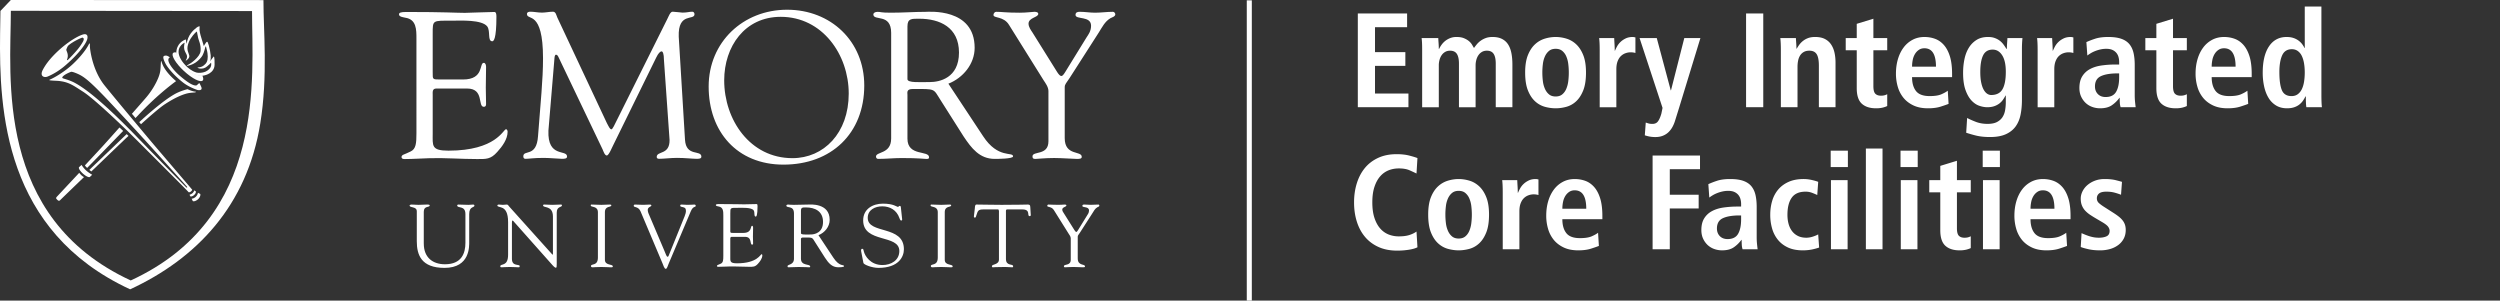 <svg version="1.1" id="Layer_1" xmlns="http://www.w3.org/2000/svg" x="0" y="0" viewBox="0 0 540 64.934" xml:space="preserve">
  <rect x="0" y="0" width="540" height="64.934" fill="#333333" stroke="none"/>
  <title>
    Emory Integrated Core Facilities
  </title>
  <style>
    .st2{fill:#fff}
  </style>
  <pattern x="22.219" y="70.554" width="69" height="69" patternUnits="userSpaceOnUse" id="Unnamed_Pattern" viewBox="2.125 -70.896 69 69" overflow="visible">
    <path fill="none" d="M2.125-70.896h69v69h-69z"/>
    <path fill="#f7bc60" d="M2.125-70.896h69v69h-69z"/>
    <path class="st2" d="M61.772-71.653a.247.247 0 01-.026.19c-.053.101-.112.062-.165.128a.636.636 0 00-.079.362c-.169.058-.01.227-.015.35-.002.05-.041.105-.045.161a.764.764 0 00.068.37c.097.198.268.413.435.544.19.148.365.572.608.631.177.042.384-.104.543-.143.18-.043.397.01.571-.053.222-.079.127-.337.288-.45.104-.074.287-.01.406-.051a.607.607 0 00.376-.46c.016-.082.01-.145.039-.221.038-.103.111-.16.09-.293-.01-.062-.052-.12-.065-.187-.022-.114.002-.224.001-.337-.003-.2.017-.379-.078-.55-.38-.688-1.236-.929-1.975-.789-.18.034-.287.126-.442.207-.17.088-.139.166-.318.224-.081.026-.216.124-.215.224.002.115.005.051.012.169-.021.011-.022-.005-.03-.025M54.105-71.653a.247.247 0 01-.026.19c-.053.101-.112.062-.165.128a.636.636 0 00-.079.362c-.169.058-.01.227-.015.35-.002.05-.041.105-.045.161a.764.764 0 00.068.37c.097.198.268.413.435.544.19.148.365.572.608.631.177.042.384-.104.543-.143.18-.043.397.01.571-.053.222-.079.127-.337.288-.45.104-.074.287-.01.406-.051a.607.607 0 00.376-.46c.016-.082.01-.145.039-.221.038-.103.111-.16.09-.293-.01-.062-.052-.12-.064-.187-.022-.114.002-.224 0-.337-.003-.2.017-.379-.078-.55-.38-.688-1.236-.929-1.975-.789-.18.034-.287.126-.442.207-.17.088-.139.166-.318.224-.081.026-.216.124-.215.224.002.115.005.051.012.169-.02.011-.021-.005-.03-.025M46.439-71.653a.247.247 0 01-.026.19c-.053.101-.112.062-.165.128a.636.636 0 00-.079.362c-.169.058-.01.227-.015.35-.002.05-.041.105-.045.161a.764.764 0 00.068.37c.097.198.268.413.435.544.19.148.365.572.608.631.177.042.384-.104.543-.143.18-.043.397.01.571-.053.222-.079.127-.337.288-.45.104-.074.287-.01.406-.051a.607.607 0 00.376-.46c.016-.082.01-.145.039-.221.038-.103.111-.16.09-.293-.01-.062-.052-.12-.064-.187-.022-.114.002-.224 0-.337-.003-.2.017-.379-.078-.55-.38-.688-1.236-.929-1.975-.789-.18.034-.287.126-.442.207-.17.088-.139.166-.318.224-.081.026-.216.124-.215.224.002.115.005.051.012.169-.021.011-.022-.005-.03-.025M38.772-71.653a.247.247 0 01-.026.19c-.053.101-.112.062-.165.128a.636.636 0 00-.079.362c-.169.058-.01.227-.015.35-.002.05-.041.105-.045.161a.764.764 0 00.068.37c.097.198.268.413.435.544.19.148.365.572.608.631.177.042.384-.104.543-.143.18-.043.397.01.571-.053.222-.079.127-.337.288-.45.104-.074.287-.01.406-.051a.607.607 0 00.376-.46c.016-.082.01-.145.039-.221.038-.103.111-.16.09-.293-.01-.062-.052-.12-.064-.187-.022-.114.002-.224 0-.337-.003-.2.017-.379-.078-.55-.38-.688-1.236-.929-1.975-.789-.18.034-.287.126-.442.207-.17.088-.139.166-.318.224-.081.026-.216.124-.215.224.002.115.005.051.012.169-.021.011-.022-.005-.03-.025M31.105-71.653a.251.251 0 01-.026.19c-.053.101-.112.062-.165.128a.636.636 0 00-.079.362c-.169.058-.01.227-.015.35-.002.05-.04.105-.045.161a.764.764 0 00.068.37c.097.198.268.413.435.544.19.148.365.572.608.631.177.042.384-.104.543-.143.18-.043.397.01.571-.053.222-.079.127-.337.288-.45.104-.074.287-.01.406-.051a.607.607 0 00.376-.46c.016-.082.01-.145.039-.221.038-.103.111-.16.09-.293-.01-.062-.052-.12-.064-.187-.022-.114.002-.224 0-.337-.003-.2.017-.379-.078-.55-.38-.688-1.236-.929-1.975-.789-.18.034-.287.126-.442.207-.17.088-.139.166-.318.224-.081.026-.216.124-.215.224.001.115.005.051.012.169-.021.011-.021-.005-.03-.025M23.439-71.653a.251.251 0 01-.026.19c-.053.101-.112.062-.165.128a.636.636 0 00-.079.362c-.169.058-.01.227-.015.35-.002.05-.04.105-.045.161a.764.764 0 00.068.37c.097.198.268.413.435.544.19.148.365.572.608.631.177.042.384-.104.543-.143.18-.043.397.01.571-.053.222-.079.127-.337.288-.45.104-.074.287-.01.406-.051a.607.607 0 00.376-.46c.016-.082.01-.145.039-.221.038-.103.111-.16.09-.293-.01-.062-.052-.12-.065-.187-.022-.114.002-.224 0-.337-.003-.2.017-.379-.078-.55-.38-.688-1.236-.929-1.975-.789-.18.034-.287.126-.442.207-.17.088-.139.166-.318.224-.081.026-.216.124-.215.224.001.115.005.051.012.169-.021.011-.021-.005-.03-.025M15.773-71.653a.251.251 0 01-.026.19c-.053.101-.112.062-.165.128a.636.636 0 00-.079.362c-.169.058-.01.227-.015.35-.002.05-.04.105-.045.161a.764.764 0 00.068.37c.097.198.268.413.435.544.19.148.365.572.608.631.177.042.384-.104.543-.143.18-.043.397.01.571-.053.222-.079.127-.337.288-.45.104-.074.287-.01.406-.051a.607.607 0 00.376-.46c.016-.082.01-.145.039-.221.038-.103.111-.16.09-.293-.01-.062-.052-.12-.065-.187-.022-.114.002-.224 0-.337-.003-.2.017-.379-.078-.55-.38-.688-1.236-.929-1.975-.789-.18.034-.287.126-.442.207-.17.088-.139.166-.318.224-.081.026-.216.124-.215.224.002.115.005.051.012.169-.021.011-.021-.005-.03-.025M8.105-71.653a.247.247 0 01-.026.19c-.053.101-.112.062-.165.128a.636.636 0 00-.079.362c-.169.058-.01.227-.015.35-.002.05-.041.105-.045.161a.764.764 0 00.068.37c.097.198.268.413.435.544.19.148.365.572.608.631.177.042.384-.104.543-.143.18-.043.397.01.571-.053.222-.079.127-.337.288-.45.105-.074.287-.01.406-.051a.607.607 0 00.376-.46c.016-.082.01-.145.039-.221.038-.103.111-.16.09-.293-.01-.062-.052-.12-.064-.187-.022-.114.002-.224 0-.337-.003-.2.017-.379-.078-.55-.38-.688-1.236-.929-1.975-.789-.18.034-.287.126-.442.207-.17.088-.139.166-.318.224-.081.026-.216.124-.215.224.001.115.005.051.012.169-.021.011-.021-.005-.03-.025M.439-71.653a.242.242 0 01-.026.19c-.052.101-.113.063-.165.128a.628.628 0 00-.079.362c-.169.058-.01.227-.015.35-.002.05-.041.105-.045.161a.764.764 0 00.068.37c.097.198.268.413.435.544.19.148.365.572.608.631.177.042.384-.104.543-.143.18-.043.397.01.571-.053.222-.079.127-.337.288-.45.104-.074.287-.01.406-.051.2-.07.339-.263.376-.46.016-.082.01-.145.039-.221.038-.103.111-.16.09-.293-.01-.062-.051-.12-.064-.187-.021-.114.002-.224 0-.337-.003-.2.017-.379-.078-.55-.38-.688-1.236-.929-1.975-.789-.18.034-.287.126-.442.207-.17.088-.139.166-.318.224-.081.026-.215.124-.215.224.002.115.005.051.012.169-.021.011-.021-.005-.03-.025"/>
    <g>
      <path class="st2" d="M69.439-71.653a.247.247 0 01-.026.19c-.052.101-.113.062-.165.128a.628.628 0 00-.079.362c-.169.058-.01.227-.015.35-.002.05-.041.105-.045.161a.764.764 0 00.068.37c.097.198.268.413.435.544.19.148.365.572.608.631.177.042.384-.104.543-.143.18-.043.397.01.571-.053.222-.079.127-.337.288-.45.104-.074.287-.01.406-.051.2-.07.339-.263.376-.46.016-.082.01-.145.039-.221.038-.103.111-.16.09-.293-.01-.062-.051-.12-.064-.187-.021-.114.002-.224.001-.337-.003-.2.017-.379-.078-.55-.38-.688-1.236-.929-1.975-.789-.18.034-.287.126-.442.207-.17.088-.139.166-.318.224-.081.026-.215.124-.215.224.002.115.005.051.012.169-.021.011-.021-.005-.03-.025"/>
    </g>
    <path class="st2" d="M.495-71.653a.242.242 0 01-.026.19c-.052.101-.113.062-.165.128a.628.628 0 00-.079.362c-.169.058-.01.227-.015.35-.002.05-.041.105-.045.161a.764.764 0 00.068.37c.097.198.268.413.435.544.19.148.365.572.608.631.177.042.384-.104.543-.143.18-.043.397.01.571-.053.222-.079.127-.337.288-.45.104-.074.287-.01.406-.051.2-.07.339-.263.376-.46.016-.082.01-.145.039-.221.038-.103.111-.16.09-.293-.01-.062-.051-.12-.064-.187-.021-.114.002-.224 0-.337-.003-.2.017-.379-.078-.55-.38-.688-1.236-.929-1.975-.789-.18.034-.287.126-.442.207-.17.088-.139.166-.318.224-.081.026-.215.124-.215.224.003.116.006.052.013.17-.021.011-.021-.005-.03-.025"/>
    <g>
      <path class="st2" d="M69.439-64.001a.251.251 0 01-.026.19c-.053.101-.112.062-.165.128a.636.636 0 00-.079.362c-.169.058-.01.227-.015.35-.002.05-.041.105-.045.161a.764.764 0 00.068.37c.097.198.268.413.435.544.19.148.365.572.608.631.177.042.384-.104.543-.143.18-.043.397.01.571-.053.222-.079.127-.337.288-.45.104-.074.287-.01.406-.051a.607.607 0 00.376-.46c.016-.082.01-.145.039-.221.039-.102.111-.16.09-.293-.01-.062-.052-.12-.064-.187-.022-.114.002-.224.001-.337-.003-.2.017-.379-.078-.55-.38-.688-1.236-.929-1.975-.789-.18.034-.287.126-.442.207-.17.088-.139.166-.318.224-.081.026-.216.124-.215.224.001.115.005.051.012.169-.021.011-.021-.005-.03-.025M61.778-64.001a.247.247 0 01-.026.19c-.053.101-.112.062-.165.128a.636.636 0 00-.079.362c-.169.058-.009.227-.015.35-.002.05-.041.105-.045.161a.764.764 0 00.068.37c.097.198.268.413.435.544.19.148.365.572.608.631.177.042.384-.104.543-.143.18-.043.397.01.571-.053.222-.079.127-.337.288-.45.104-.074.287-.01.406-.051a.607.607 0 00.376-.46c.016-.082.01-.145.039-.221.039-.102.111-.16.09-.293-.01-.062-.052-.12-.064-.187-.022-.114.002-.224 0-.337-.003-.2.017-.379-.078-.55-.38-.688-1.236-.929-1.975-.789-.18.034-.287.126-.442.207-.17.088-.139.166-.318.224-.081.026-.216.124-.215.224.001.115.005.051.012.169-.021.011-.021-.005-.03-.025M54.118-64.001a.247.247 0 01-.026.19c-.053.101-.112.062-.165.128a.636.636 0 00-.079.362c-.169.058-.009.227-.015.35-.002.05-.041.105-.045.161a.764.764 0 00.068.37c.097.198.268.413.435.544.19.148.365.572.608.631.177.042.384-.104.543-.143.18-.043.397.01.571-.053.222-.079.127-.337.288-.45.104-.074.287-.01.406-.051a.607.607 0 00.376-.46c.016-.082.01-.145.039-.221.038-.102.111-.16.09-.293-.01-.062-.052-.12-.064-.187-.022-.114.002-.224 0-.337-.003-.2.017-.379-.078-.55-.38-.688-1.236-.929-1.975-.789-.18.034-.287.126-.442.207-.17.088-.139.166-.318.224-.081.026-.216.124-.215.224.001.115.005.051.012.169-.021.011-.021-.005-.03-.025M46.458-64.001a.247.247 0 01-.026.19c-.053.101-.112.062-.165.128a.636.636 0 00-.079.362c-.169.058-.009.227-.015.35-.003.05-.041.105-.045.161a.764.764 0 00.068.37c.097.198.268.413.435.544.19.148.365.572.608.631.177.042.384-.104.543-.143.18-.043.397.01.571-.053.222-.079.127-.337.288-.45.104-.074.287-.01.406-.051a.607.607 0 00.376-.46c.016-.082.01-.145.039-.221.039-.102.111-.16.09-.293-.01-.062-.052-.12-.064-.187-.022-.114.002-.224 0-.337-.003-.2.017-.379-.078-.55-.38-.688-1.236-.929-1.975-.789-.18.034-.287.126-.442.207-.17.088-.139.166-.318.224-.081.026-.216.124-.215.224.001.115.005.051.012.169-.021.011-.021-.005-.03-.025M38.797-64.001a.251.251 0 01-.026.19c-.053.101-.112.062-.165.128a.636.636 0 00-.079.362c-.169.058-.009.227-.015.35-.002.05-.041.105-.045.161a.764.764 0 00.068.37c.097.198.268.413.435.544.19.148.365.572.608.631.177.042.384-.104.543-.143.18-.043.397.01.571-.053.222-.079.127-.337.288-.45.104-.074.287-.01.406-.051a.607.607 0 00.376-.46c.016-.082.01-.145.039-.221.039-.102.111-.16.09-.293-.01-.062-.052-.12-.065-.187-.022-.114.002-.224 0-.337-.003-.2.017-.379-.078-.55-.38-.688-1.236-.929-1.975-.789-.18.034-.287.126-.442.207-.17.088-.139.166-.318.224-.081.026-.216.124-.215.224.001.115.005.051.012.169-.021.011-.021-.005-.03-.025M31.137-64.001a.247.247 0 01-.026.19c-.053.101-.112.062-.165.128a.636.636 0 00-.079.362c-.169.058-.009.227-.015.35-.003.05-.041.105-.045.161a.764.764 0 00.068.37c.097.198.268.413.435.544.19.148.365.572.608.631.177.042.384-.104.543-.143.18-.043.397.01.571-.053.222-.079.127-.337.288-.45.104-.074.287-.01.406-.051a.607.607 0 00.376-.46c.016-.082.01-.145.039-.221.039-.102.111-.16.09-.293-.01-.062-.052-.12-.064-.187-.022-.114.002-.224 0-.337-.003-.2.017-.379-.078-.55-.38-.688-1.236-.929-1.975-.789-.18.034-.287.126-.442.207-.17.088-.139.166-.318.224-.081.026-.216.124-.215.224.001.115.005.051.012.169-.021.011-.021-.005-.03-.025M23.477-64.001a.251.251 0 01-.026.19c-.053.101-.112.062-.165.128a.636.636 0 00-.079.362c-.169.058-.009.227-.015.35-.002.05-.041.105-.045.161a.764.764 0 00.068.37c.097.198.268.413.435.544.19.148.365.572.608.631.177.042.384-.104.543-.143.18-.043.397.01.571-.053.222-.079.127-.337.288-.45.104-.074.287-.01.406-.051a.607.607 0 00.376-.46c.016-.082.01-.145.039-.221.038-.102.111-.16.09-.293-.01-.062-.052-.12-.065-.187-.022-.114.002-.224 0-.337-.003-.2.017-.379-.078-.55-.38-.688-1.236-.929-1.975-.789-.18.034-.287.126-.442.207-.17.088-.139.166-.318.224-.081.026-.216.124-.215.224.002.115.005.051.012.169-.021.011-.021-.005-.03-.025M15.816-64.001a.247.247 0 01-.026.19c-.053.101-.112.062-.165.128a.636.636 0 00-.079.362c-.169.058-.009.227-.015.35-.002.05-.041.105-.045.161a.764.764 0 00.068.37c.097.198.268.413.435.544.19.148.365.572.608.631.177.042.384-.104.543-.143.18-.043.397.01.571-.053.222-.079.128-.337.288-.45.104-.074.287-.01.406-.051a.607.607 0 00.376-.46c.016-.082.01-.145.039-.221.039-.102.111-.16.09-.293-.01-.062-.052-.12-.064-.187-.022-.114.002-.224 0-.337-.003-.2.017-.379-.078-.55-.38-.688-1.236-.929-1.975-.789-.18.034-.287.126-.442.207-.17.088-.139.166-.318.224-.081.026-.216.124-.215.224.002.115.005.051.012.169-.021.011-.021-.005-.03-.025M8.156-64.001a.247.247 0 01-.026.19c-.053.101-.112.062-.165.128a.636.636 0 00-.079.362c-.169.058-.009.227-.015.35-.002.05-.041.105-.045.161a.764.764 0 00.068.37c.097.198.268.413.435.544.19.148.365.572.608.631.177.042.384-.104.543-.143.18-.043.397.01.571-.053.222-.079.127-.337.288-.45.104-.074.287-.01.406-.051a.607.607 0 00.376-.46c.016-.082.01-.145.039-.221.038-.102.111-.16.09-.293-.01-.062-.052-.12-.064-.187-.022-.114.002-.224 0-.337-.003-.2.017-.379-.078-.55-.38-.688-1.236-.929-1.975-.789-.18.034-.287.126-.442.207-.17.088-.139.166-.318.224-.081.026-.216.124-.215.224.001.115.005.051.012.169-.021.011-.021-.005-.03-.025M.495-64.001a.247.247 0 01-.026.19c-.053.101-.112.062-.165.128a.636.636 0 00-.079.362c-.169.058-.01.227-.015.35-.002.05-.041.105-.045.161a.764.764 0 00.068.37c.097.198.268.413.435.544.19.148.365.572.608.631.177.042.384-.104.543-.143.181-.042.398.011.572-.052.222-.079.127-.337.288-.45.104-.074.287-.01.406-.051a.607.607 0 00.376-.46c.016-.082.01-.145.039-.221.039-.102.111-.16.09-.293-.01-.062-.052-.12-.064-.187-.022-.114.002-.224 0-.337-.003-.2.017-.379-.078-.55-.38-.688-1.236-.929-1.975-.789-.18.034-.287.126-.442.207-.17.088-.139.166-.318.224-.081.026-.216.124-.215.224.001.115.005.051.012.169-.021.011-.021-.005-.03-.025"/>
      <g>
        <path class="st2" d="M69.439-56.348a.251.251 0 01-.026.19c-.053.101-.112.062-.165.128a.636.636 0 00-.079.362c-.169.058-.01.227-.015.35-.002.05-.041.106-.045.161a.764.764 0 00.068.37c.097.198.268.413.435.544.19.148.365.572.608.631.177.042.384-.104.543-.143.18-.043.397.01.571-.053.222-.079.127-.337.288-.45.104-.074.287-.01.406-.051a.607.607 0 00.376-.46c.016-.082.01-.145.039-.221.039-.103.111-.16.09-.293-.01-.062-.052-.12-.064-.187-.022-.114.002-.224.001-.337-.003-.2.017-.379-.078-.55-.38-.688-1.236-.929-1.975-.789-.18.034-.287.126-.442.207-.17.088-.139.166-.318.224-.081.026-.216.124-.215.224.001.115.005.051.012.169-.021.011-.021-.005-.03-.025M61.778-56.348a.247.247 0 01-.026.19c-.053.101-.112.062-.165.128a.636.636 0 00-.079.362c-.169.058-.009.227-.015.35-.002.05-.041.106-.045.161a.764.764 0 00.068.37c.097.198.268.413.435.544.19.148.365.572.608.631.177.042.384-.104.543-.143.18-.043.397.01.571-.053.222-.079.127-.337.288-.45.104-.074.287-.01.406-.051a.607.607 0 00.376-.46c.016-.082.01-.145.039-.221.039-.103.111-.16.09-.293-.01-.062-.052-.12-.064-.187-.022-.114.002-.224 0-.337-.003-.2.017-.379-.078-.55-.38-.688-1.236-.929-1.975-.789-.18.034-.287.126-.442.207-.17.088-.139.166-.318.224-.081.026-.216.124-.215.224.001.115.005.051.012.169-.021.011-.021-.005-.03-.025M54.118-56.348a.247.247 0 01-.026.19c-.053.101-.112.062-.165.128a.636.636 0 00-.079.362c-.169.058-.009.227-.015.35-.002.05-.041.106-.045.161a.764.764 0 00.068.37c.097.198.268.413.435.544.19.148.365.572.608.631.177.042.384-.104.543-.143.18-.043.397.01.571-.053.222-.079.127-.337.288-.45.104-.074.287-.01.406-.051a.607.607 0 00.376-.46c.016-.082.01-.145.039-.221.038-.103.111-.16.09-.293-.01-.062-.052-.12-.064-.187-.022-.114.002-.224 0-.337-.003-.2.017-.379-.078-.55-.38-.688-1.236-.929-1.975-.789-.18.034-.287.126-.442.207-.17.088-.139.166-.318.224-.081.026-.216.124-.215.224.001.115.005.051.012.169-.021.011-.021-.005-.03-.025M46.458-56.348a.247.247 0 01-.026.19c-.053.101-.112.062-.165.128a.636.636 0 00-.079.362c-.169.058-.009.227-.015.35-.003.05-.041.106-.045.161a.764.764 0 00.068.37c.097.198.268.413.435.544.19.148.365.572.608.631.177.042.384-.104.543-.143.18-.043.397.01.571-.053.222-.079.127-.337.288-.45.104-.074.287-.01.406-.051a.607.607 0 00.376-.46c.016-.082.01-.145.039-.221.039-.103.111-.16.09-.293-.01-.062-.052-.12-.064-.187-.022-.114.002-.224 0-.337-.003-.2.017-.379-.078-.55-.38-.688-1.236-.929-1.975-.789-.18.034-.287.126-.442.207-.17.088-.139.166-.318.224-.081.026-.216.124-.215.224.001.115.005.051.012.169-.021.011-.021-.005-.03-.025M38.797-56.348a.251.251 0 01-.026.19c-.053.101-.112.062-.165.128a.636.636 0 00-.079.362c-.169.058-.009.227-.015.35-.002.05-.041.106-.045.161a.764.764 0 00.068.37c.097.198.268.413.435.544.19.148.365.572.608.631.177.042.384-.104.543-.143.18-.043.397.01.571-.053.222-.079.127-.337.288-.45.104-.074.287-.01.406-.051a.607.607 0 00.376-.46c.016-.082.01-.145.039-.221.039-.103.111-.16.09-.293-.01-.062-.052-.12-.065-.187-.022-.114.002-.224 0-.337-.003-.2.017-.379-.078-.55-.38-.688-1.236-.929-1.975-.789-.18.034-.287.126-.442.207-.17.088-.139.166-.318.224-.081.026-.216.124-.215.224.001.115.005.051.012.169-.021.011-.021-.005-.03-.025M31.137-56.348a.247.247 0 01-.026.19c-.053.101-.112.062-.165.128a.636.636 0 00-.079.362c-.169.058-.009.227-.015.35-.003.05-.041.106-.045.161a.764.764 0 00.068.37c.097.198.268.413.435.544.19.148.365.572.608.631.177.042.384-.104.543-.143.18-.043.397.01.571-.053.222-.079.127-.337.288-.45.104-.074.287-.01.406-.051a.607.607 0 00.376-.46c.016-.082.01-.145.039-.221.039-.103.111-.16.09-.293-.01-.062-.052-.12-.064-.187-.022-.114.002-.224 0-.337-.003-.2.017-.379-.078-.55-.38-.688-1.236-.929-1.975-.789-.18.034-.287.126-.442.207-.17.088-.139.166-.318.224-.081.026-.216.124-.215.224.001.115.005.051.012.169-.021.011-.021-.005-.03-.025M23.477-56.348a.251.251 0 01-.026.19c-.053.101-.112.062-.165.128a.636.636 0 00-.079.362c-.169.058-.009.227-.015.35-.002.05-.041.106-.045.161a.764.764 0 00.068.37c.097.198.268.413.435.544.19.148.365.572.608.631.177.042.384-.104.543-.143.18-.043.397.01.571-.053.222-.079.127-.337.288-.45.104-.074.287-.01.406-.051a.607.607 0 00.376-.46c.016-.082.01-.145.039-.221.038-.103.111-.16.09-.293-.01-.062-.052-.12-.065-.187-.022-.114.002-.224 0-.337-.003-.2.017-.379-.078-.55-.38-.688-1.236-.929-1.975-.789-.18.034-.287.126-.442.207-.17.088-.139.166-.318.224-.081.026-.216.124-.215.224.002.115.005.051.012.169-.021.011-.021-.005-.03-.025M15.816-56.348a.247.247 0 01-.026.19c-.053.101-.112.062-.165.128a.636.636 0 00-.079.362c-.169.058-.009.227-.015.35-.002.05-.041.106-.045.161a.764.764 0 00.068.37c.097.198.268.413.435.544.19.148.365.572.608.631.177.042.384-.104.543-.143.18-.043.397.01.571-.053.222-.079.128-.337.288-.45.104-.074.287-.01.406-.051a.607.607 0 00.376-.46c.016-.082.01-.145.039-.221.039-.103.111-.16.09-.293-.01-.062-.052-.12-.064-.187-.022-.114.002-.224 0-.337-.003-.2.017-.379-.078-.55-.38-.688-1.236-.929-1.975-.789-.18.034-.287.126-.442.207-.17.088-.139.166-.318.224-.081.026-.216.124-.215.224.002.115.005.051.012.169-.021.011-.021-.005-.03-.025M8.156-56.348a.247.247 0 01-.026.19c-.053.101-.112.062-.165.128a.636.636 0 00-.079.362c-.169.058-.009.227-.015.35-.002.05-.041.106-.045.161a.764.764 0 00.068.37c.097.198.268.413.435.544.19.148.365.572.608.631.177.042.384-.104.543-.143.18-.043.397.01.571-.053.222-.079.127-.337.288-.45.104-.074.287-.01.406-.051a.607.607 0 00.376-.46c.016-.082.01-.145.039-.221.038-.103.111-.16.09-.293-.01-.062-.052-.12-.064-.187-.022-.114.002-.224 0-.337-.003-.2.017-.379-.078-.55-.38-.688-1.236-.929-1.975-.789-.18.034-.287.126-.442.207-.17.088-.139.166-.318.224-.081.026-.216.124-.215.224.001.115.005.051.012.169-.021.011-.021-.005-.03-.025M.495-56.348a.247.247 0 01-.026.19c-.053.101-.112.062-.165.128a.636.636 0 00-.079.362c-.169.058-.01.227-.015.35-.002.05-.041.106-.045.161a.764.764 0 00.068.37c.097.198.268.413.435.544.19.148.365.572.608.631.177.042.384-.104.543-.143.18-.043.397.01.571-.053.222-.079.127-.337.288-.45.104-.074.287-.01.406-.051a.607.607 0 00.376-.46c.016-.082.01-.145.039-.221.039-.103.111-.16.09-.293-.01-.062-.052-.12-.064-.187-.022-.114.002-.224 0-.337-.003-.2.017-.379-.078-.55-.38-.688-1.236-.929-1.975-.789-.18.034-.287.126-.442.207-.17.088-.139.166-.318.224-.081.026-.216.124-.215.224.003.117.006.053.013.171-.021.011-.021-.005-.03-.025"/>
      </g>
      <g>
        <path class="st2" d="M69.439-48.695a.251.251 0 01-.026.19c-.053.101-.112.062-.165.128a.636.636 0 00-.079.362c-.169.058-.01.226-.015.35-.002.05-.041.105-.045.161a.764.764 0 00.068.37c.097.198.268.413.435.544.19.148.365.572.608.631.177.042.384-.104.543-.143.18-.043.397.01.571-.053.222-.079.127-.337.288-.45.104-.074.287-.01.406-.051a.607.607 0 00.376-.46c.016-.082.01-.145.039-.221.039-.103.111-.16.09-.293-.01-.062-.052-.12-.064-.187-.022-.114.002-.224.001-.337-.003-.2.017-.379-.078-.55-.38-.688-1.236-.929-1.975-.789-.18.034-.287.126-.442.207-.17.088-.139.166-.318.224-.081.026-.216.124-.215.224.001.115.005.051.012.169-.021.011-.021-.005-.03-.025M61.778-48.695a.247.247 0 01-.026.19c-.053.101-.112.062-.165.128a.636.636 0 00-.079.362c-.169.058-.009.226-.015.35-.002.05-.041.105-.045.161a.764.764 0 00.068.37c.097.198.268.413.435.544.19.148.365.572.608.631.177.042.384-.104.543-.143.18-.043.397.01.571-.053.222-.079.127-.337.288-.45.104-.074.287-.01.406-.051a.607.607 0 00.376-.46c.016-.082.01-.145.039-.221.039-.103.111-.16.09-.293-.01-.062-.052-.12-.064-.187-.022-.114.002-.224 0-.337-.003-.2.017-.379-.078-.55-.38-.688-1.236-.929-1.975-.789-.18.034-.287.126-.442.207-.17.088-.139.166-.318.224-.081.026-.216.124-.215.224.001.115.005.051.012.169-.021.011-.021-.005-.03-.025M54.118-48.695a.247.247 0 01-.026.19c-.053.101-.112.062-.165.128a.636.636 0 00-.079.362c-.169.058-.009.226-.015.35-.002.05-.041.105-.045.161a.764.764 0 00.068.37c.097.198.268.413.435.544.19.148.365.572.608.631.177.042.384-.104.543-.143.18-.043.397.01.571-.053.222-.079.127-.337.288-.45.104-.074.287-.01.406-.051a.607.607 0 00.376-.46c.016-.082.01-.145.039-.221.038-.103.111-.16.09-.293-.01-.062-.052-.12-.064-.187-.022-.114.002-.224 0-.337-.003-.2.017-.379-.078-.55-.38-.688-1.236-.929-1.975-.789-.18.034-.287.126-.442.207-.17.088-.139.166-.318.224-.081.026-.216.124-.215.224.001.115.005.051.012.169-.021.011-.021-.005-.03-.025M46.458-48.695a.247.247 0 01-.026.19c-.053.101-.112.062-.165.128a.636.636 0 00-.079.362c-.169.058-.009.226-.015.35-.003.05-.041.105-.045.161a.764.764 0 00.068.37c.097.198.268.413.435.544.19.148.365.572.608.631.177.042.384-.104.543-.143.18-.043.397.01.571-.053.222-.079.127-.337.288-.45.104-.074.287-.01.406-.051a.607.607 0 00.376-.46c.016-.082.01-.145.039-.221.039-.103.111-.16.09-.293-.01-.062-.052-.12-.064-.187-.022-.114.002-.224 0-.337-.003-.2.017-.379-.078-.55-.38-.688-1.236-.929-1.975-.789-.18.034-.287.126-.442.207-.17.088-.139.166-.318.224-.081.026-.216.124-.215.224.001.115.005.051.012.169-.021.011-.021-.005-.03-.025M38.797-48.695a.251.251 0 01-.026.19c-.053.101-.112.062-.165.128a.636.636 0 00-.079.362c-.169.058-.009.226-.015.35-.002.05-.041.105-.045.161a.764.764 0 00.068.37c.097.198.268.413.435.544.19.148.365.572.608.631.177.042.384-.104.543-.143.18-.043.397.01.571-.053.222-.079.127-.337.288-.45.104-.074.287-.01.406-.051a.607.607 0 00.376-.46c.016-.082.01-.145.039-.221.039-.103.111-.16.09-.293-.01-.062-.052-.12-.065-.187-.022-.114.002-.224 0-.337-.003-.2.017-.379-.078-.55-.38-.688-1.236-.929-1.975-.789-.18.034-.287.126-.442.207-.17.088-.139.166-.318.224-.081.026-.216.124-.215.224.001.115.005.051.012.169-.021.011-.021-.005-.03-.025M31.137-48.695a.247.247 0 01-.026.19c-.053.101-.112.062-.165.128a.636.636 0 00-.079.362c-.169.058-.009.226-.015.35-.003.05-.041.105-.045.161a.764.764 0 00.068.37c.097.198.268.413.435.544.19.148.365.572.608.631.177.042.384-.104.543-.143.18-.043.397.01.571-.053.222-.079.127-.337.288-.45.104-.074.287-.01.406-.051a.607.607 0 00.376-.46c.016-.082.01-.145.039-.221.039-.103.111-.16.09-.293-.01-.062-.052-.12-.064-.187-.022-.114.002-.224 0-.337-.003-.2.017-.379-.078-.55-.38-.688-1.236-.929-1.975-.789-.18.034-.287.126-.442.207-.17.088-.139.166-.318.224-.081.026-.216.124-.215.224.001.115.005.051.012.169-.021.011-.021-.005-.03-.025M23.477-48.695a.251.251 0 01-.026.19c-.053.101-.112.062-.165.128a.636.636 0 00-.079.362c-.169.058-.009.226-.015.35-.002.05-.041.105-.045.161a.764.764 0 00.068.37c.097.198.268.413.435.544.19.148.365.572.608.631.177.042.384-.104.543-.143.18-.043.397.01.571-.053.222-.079.127-.337.288-.45.104-.074.287-.01.406-.051a.607.607 0 00.376-.46c.016-.082.01-.145.039-.221.038-.103.111-.16.09-.293-.01-.062-.052-.12-.065-.187-.022-.114.002-.224 0-.337-.003-.2.017-.379-.078-.55-.38-.688-1.236-.929-1.975-.789-.18.034-.287.126-.442.207-.17.088-.139.166-.318.224-.081.026-.216.124-.215.224.002.115.005.051.012.169-.021.011-.021-.005-.03-.025M15.816-48.695a.247.247 0 01-.026.19c-.053.101-.112.062-.165.128a.636.636 0 00-.079.362c-.169.058-.009.226-.015.35-.002.05-.041.105-.045.161a.764.764 0 00.068.37c.097.198.268.413.435.544.19.148.365.572.608.631.177.042.384-.104.543-.143.18-.043.397.01.571-.053.222-.079.128-.337.288-.45.104-.074.287-.01.406-.051a.607.607 0 00.376-.46c.016-.082.01-.145.039-.221.039-.103.111-.16.09-.293-.01-.062-.052-.12-.064-.187-.022-.114.002-.224 0-.337-.003-.2.017-.379-.078-.55-.38-.688-1.236-.929-1.975-.789-.18.034-.287.126-.442.207-.17.088-.139.166-.318.224-.081.026-.216.124-.215.224.002.115.005.051.012.169-.021.011-.021-.005-.03-.025M8.156-48.695a.247.247 0 01-.026.19c-.053.101-.112.062-.165.128a.636.636 0 00-.079.362c-.169.058-.009.226-.015.35-.002.05-.041.105-.045.161a.764.764 0 00.068.37c.097.198.268.413.435.544.19.148.365.572.608.631.177.042.384-.104.543-.143.18-.043.397.01.571-.053.222-.079.127-.337.288-.45.104-.074.287-.01.406-.051a.607.607 0 00.376-.46c.016-.082.01-.145.039-.221.038-.103.111-.16.09-.293-.01-.062-.052-.12-.064-.187-.022-.114.002-.224 0-.337-.003-.2.017-.379-.078-.55-.38-.688-1.236-.929-1.975-.789-.18.034-.287.126-.442.207-.17.088-.139.166-.318.224-.081.026-.216.124-.215.224.001.115.005.051.012.169-.021.011-.021-.005-.03-.025M.495-48.695a.247.247 0 01-.026.19c-.053.101-.112.062-.165.128a.636.636 0 00-.079.362c-.169.058-.01.226-.015.35-.002.05-.041.105-.045.161a.764.764 0 00.068.37c.097.198.268.413.435.544.19.148.365.572.608.631.177.042.384-.104.543-.143.18-.043.397.01.571-.053.222-.079.127-.337.288-.45.104-.074.287-.01.406-.051a.607.607 0 00.376-.46c.016-.082.01-.145.039-.221.039-.103.111-.16.09-.293-.01-.062-.052-.12-.064-.187-.022-.114.002-.224 0-.337-.003-.2.017-.379-.078-.55-.38-.688-1.236-.929-1.975-.789-.18.034-.287.126-.442.207-.17.088-.139.166-.318.224-.081.026-.216.124-.215.224.001.115.005.051.012.169-.021.011-.021-.005-.03-.025"/>
      </g>
      <g>
        <path class="st2" d="M69.439-41.042a.251.251 0 01-.026.19c-.053.101-.112.062-.165.128a.636.636 0 00-.079.362c-.169.058-.01.227-.015.35-.002.05-.041.105-.045.161a.764.764 0 00.068.37c.097.198.268.413.435.544.19.148.365.572.608.631.177.042.384-.104.543-.143.18-.043.397.01.571-.053.222-.079.127-.337.288-.45.104-.074.287-.01.406-.051a.607.607 0 00.376-.46c.016-.082.01-.145.039-.221.039-.103.111-.16.09-.293-.01-.062-.052-.12-.064-.187-.022-.114.002-.224.001-.337-.003-.2.017-.379-.078-.55-.38-.688-1.236-.929-1.975-.789-.18.034-.287.126-.442.207-.17.088-.139.166-.318.224-.081.026-.216.124-.215.224.001.115.005.051.012.169-.021.011-.021-.005-.03-.025M61.778-41.042a.247.247 0 01-.026.19c-.053.101-.112.062-.165.128a.636.636 0 00-.079.362c-.169.058-.009.227-.015.35-.002.05-.041.105-.045.161a.764.764 0 00.068.37c.097.198.268.413.435.544.19.148.365.572.608.631.177.042.384-.104.543-.143.18-.043.397.01.571-.053.222-.079.127-.337.288-.45.104-.074.287-.01.406-.051a.607.607 0 00.376-.46c.016-.082.01-.145.039-.221.039-.103.111-.16.09-.293-.01-.062-.052-.12-.064-.187-.022-.114.002-.224 0-.337-.003-.2.017-.379-.078-.55-.38-.688-1.236-.929-1.975-.789-.18.034-.287.126-.442.207-.17.088-.139.166-.318.224-.081.026-.216.124-.215.224.001.115.005.051.012.169-.021.011-.021-.005-.03-.025M54.118-41.042a.247.247 0 01-.026.19c-.053.101-.112.062-.165.128a.636.636 0 00-.079.362c-.169.058-.009.227-.015.35-.002.05-.041.105-.045.161a.764.764 0 00.068.37c.097.198.268.413.435.544.19.148.365.572.608.631.177.042.384-.104.543-.143.18-.043.397.01.571-.053.222-.079.127-.337.288-.45.104-.074.287-.01.406-.051a.607.607 0 00.376-.46c.016-.082.01-.145.039-.221.038-.103.111-.16.09-.293-.01-.062-.052-.12-.064-.187-.022-.114.002-.224 0-.337-.003-.2.017-.379-.078-.55-.38-.688-1.236-.929-1.975-.789-.18.034-.287.126-.442.207-.17.088-.139.166-.318.224-.081.026-.216.124-.215.224.001.115.005.051.012.169-.021.011-.021-.005-.03-.025M46.458-41.042a.247.247 0 01-.026.19c-.053.101-.112.062-.165.128a.636.636 0 00-.079.362c-.169.058-.009.227-.015.35-.003.05-.041.105-.045.161a.764.764 0 00.068.37c.097.198.268.413.435.544.19.148.365.572.608.631.177.042.384-.104.543-.143.18-.043.397.01.571-.053.222-.079.127-.337.288-.45.104-.074.287-.01.406-.051a.607.607 0 00.376-.46c.016-.082.01-.145.039-.221.039-.103.111-.16.09-.293-.01-.062-.052-.12-.064-.187-.022-.114.002-.224 0-.337-.003-.2.017-.379-.078-.55-.38-.688-1.236-.929-1.975-.789-.18.034-.287.126-.442.207-.17.088-.139.166-.318.224-.081.026-.216.124-.215.224.001.115.005.051.012.169-.021.011-.021-.005-.03-.025M38.797-41.042a.251.251 0 01-.026.19c-.053.101-.112.062-.165.128a.636.636 0 00-.079.362c-.169.058-.009.227-.015.35-.002.05-.041.105-.045.161a.764.764 0 00.068.37c.097.198.268.413.435.544.19.148.365.572.608.631.177.042.384-.104.543-.143.18-.043.397.01.571-.053.222-.079.127-.337.288-.45.104-.074.287-.01.406-.051a.607.607 0 00.376-.46c.016-.082.01-.145.039-.221.039-.103.111-.16.09-.293-.01-.062-.052-.12-.065-.187-.022-.114.002-.224 0-.337-.003-.2.017-.379-.078-.55-.38-.688-1.236-.929-1.975-.789-.18.034-.287.126-.442.207-.17.088-.139.166-.318.224-.081.026-.216.124-.215.224.001.115.005.051.012.169-.021.011-.021-.005-.03-.025M31.137-41.042a.247.247 0 01-.026.19c-.053.101-.112.062-.165.128a.636.636 0 00-.079.362c-.169.058-.009.227-.015.35-.003.05-.041.105-.045.161a.764.764 0 00.068.37c.097.198.268.413.435.544.19.148.365.572.608.631.177.042.384-.104.543-.143.18-.043.397.01.571-.053.222-.079.127-.337.288-.45.104-.074.287-.01.406-.051a.607.607 0 00.376-.46c.016-.082.01-.145.039-.221.039-.103.111-.16.09-.293-.01-.062-.052-.12-.064-.187-.022-.114.002-.224 0-.337-.003-.2.017-.379-.078-.55-.38-.688-1.236-.929-1.975-.789-.18.034-.287.126-.442.207-.17.088-.139.166-.318.224-.081.026-.216.124-.215.224.001.115.005.051.012.169-.021.011-.021-.005-.03-.025M23.477-41.042a.251.251 0 01-.026.19c-.053.101-.112.062-.165.128a.636.636 0 00-.079.362c-.169.058-.009.227-.015.35-.002.05-.041.105-.045.161a.764.764 0 00.068.37c.097.198.268.413.435.544.19.148.365.572.608.631.177.042.384-.104.543-.143.18-.043.397.01.571-.053.222-.079.127-.337.288-.45.104-.074.287-.01.406-.051a.607.607 0 00.376-.46c.016-.082.01-.145.039-.221.038-.103.111-.16.09-.293-.01-.062-.052-.12-.065-.187-.022-.114.002-.224 0-.337-.003-.2.017-.379-.078-.55-.38-.688-1.236-.929-1.975-.789-.18.034-.287.126-.442.207-.17.088-.139.166-.318.224-.081.026-.216.124-.215.224.002.115.005.051.012.169-.021.011-.021-.005-.03-.025M15.816-41.042a.247.247 0 01-.026.19c-.053.101-.112.062-.165.128a.636.636 0 00-.079.362c-.169.058-.009.227-.015.35-.002.05-.041.105-.045.161a.764.764 0 00.068.37c.097.198.268.413.435.544.19.148.365.572.608.631.177.042.384-.104.543-.143.18-.043.397.01.571-.053.222-.079.128-.337.288-.45.104-.074.287-.01.406-.051a.607.607 0 00.376-.46c.016-.082.01-.145.039-.221.039-.103.111-.16.09-.293-.01-.062-.052-.12-.064-.187-.022-.114.002-.224 0-.337-.003-.2.017-.379-.078-.55-.38-.688-1.236-.929-1.975-.789-.18.034-.287.126-.442.207-.17.088-.139.166-.318.224-.081.026-.216.124-.215.224.002.115.005.051.012.169-.021.011-.021-.005-.03-.025M8.156-41.042a.247.247 0 01-.026.19c-.053.101-.112.062-.165.128a.636.636 0 00-.079.362c-.169.058-.009.227-.015.35-.002.05-.041.105-.045.161a.764.764 0 00.068.37c.097.198.268.413.435.544.19.148.365.572.608.631.177.042.384-.104.543-.143.18-.043.397.01.571-.053.222-.079.127-.337.288-.45.104-.074.287-.01.406-.051a.607.607 0 00.376-.46c.016-.082.01-.145.039-.221.038-.103.111-.16.09-.293-.01-.062-.052-.12-.064-.187-.022-.114.002-.224 0-.337-.003-.2.017-.379-.078-.55-.38-.688-1.236-.929-1.975-.789-.18.034-.287.126-.442.207-.17.088-.139.166-.318.224-.081.026-.216.124-.215.224.001.115.005.051.012.169-.02.012-.021-.004-.03-.024M.495-41.042a.247.247 0 01-.026.19c-.053.101-.112.062-.165.128a.636.636 0 00-.079.362c-.169.058-.01.227-.015.35-.002.05-.041.105-.045.161a.764.764 0 00.068.37c.097.198.268.413.435.544.19.148.365.572.608.631.177.042.384-.104.543-.143.18-.043.397.01.571-.053.222-.079.127-.337.288-.45.104-.074.287-.01.406-.051a.607.607 0 00.376-.46c.016-.082.01-.145.039-.221.039-.103.111-.16.09-.293-.01-.062-.052-.12-.064-.187-.022-.114.002-.224 0-.337-.003-.2.017-.379-.078-.55-.38-.688-1.236-.929-1.975-.789-.18.034-.287.126-.442.207-.17.088-.139.166-.318.224-.081.026-.216.124-.215.224.001.115.005.051.012.169-.021.011-.021-.005-.03-.025"/>
      </g>
      <g>
        <path class="st2" d="M69.439-33.39a.251.251 0 01-.026.19c-.053.101-.112.062-.165.128a.636.636 0 00-.079.362c-.169.058-.01.227-.015.35-.002.05-.041.106-.045.161a.764.764 0 00.068.37c.097.198.268.413.435.544.19.149.365.572.608.631.177.042.384-.104.543-.143.18-.043.397.01.571-.053.222-.079.127-.337.288-.45.104-.074.287-.01.406-.051a.607.607 0 00.376-.46c.016-.082.01-.144.039-.221.039-.103.111-.16.09-.293-.01-.062-.052-.12-.064-.187-.022-.114.002-.224.001-.337-.003-.2.017-.379-.078-.55-.38-.688-1.236-.929-1.975-.789-.18.034-.287.126-.442.207-.17.088-.139.166-.318.224-.081.026-.216.124-.215.224.001.115.005.051.012.169-.021.011-.021-.005-.03-.025M61.778-33.39a.247.247 0 01-.026.19c-.053.101-.112.062-.165.128a.636.636 0 00-.079.362c-.169.058-.009.227-.015.35-.002.05-.041.106-.045.161a.764.764 0 00.068.37c.097.198.268.413.435.544.19.149.365.572.608.631.177.042.384-.104.543-.143.18-.043.397.01.571-.053.222-.079.127-.337.288-.45.104-.074.287-.01.406-.051a.607.607 0 00.376-.46c.016-.082.01-.144.039-.221.039-.103.111-.16.09-.293-.01-.062-.052-.12-.064-.187-.022-.114.002-.224 0-.337-.003-.2.017-.379-.078-.55-.38-.688-1.236-.929-1.975-.789-.18.034-.287.126-.442.207-.17.088-.139.166-.318.224-.081.026-.216.124-.215.224.001.115.005.051.012.169-.021.011-.021-.005-.03-.025M54.118-33.39a.247.247 0 01-.026.19c-.053.101-.112.062-.165.128a.636.636 0 00-.079.362c-.169.058-.009.227-.015.35-.002.05-.041.106-.045.161a.764.764 0 00.068.37c.097.198.268.413.435.544.19.149.365.572.608.631.177.042.384-.104.543-.143.18-.043.397.01.571-.053.222-.079.127-.337.288-.45.104-.074.287-.01.406-.051a.607.607 0 00.376-.46c.016-.082.01-.144.039-.221.038-.103.111-.16.09-.293-.01-.062-.052-.12-.064-.187-.022-.114.002-.224 0-.337-.003-.2.017-.379-.078-.55-.38-.688-1.236-.929-1.975-.789-.18.034-.287.126-.442.207-.17.088-.139.166-.318.224-.081.026-.216.124-.215.224.001.115.005.051.012.169-.021.011-.021-.005-.03-.025M46.458-33.39a.247.247 0 01-.026.19c-.053.101-.112.062-.165.128a.636.636 0 00-.079.362c-.169.058-.009.227-.015.35-.003.05-.041.106-.045.161a.764.764 0 00.068.37c.097.198.268.413.435.544.19.149.365.572.608.631.177.042.384-.104.543-.143.18-.043.397.01.571-.053.222-.079.127-.337.288-.45.104-.074.287-.01.406-.051a.607.607 0 00.376-.46c.016-.082.01-.144.039-.221.039-.103.111-.16.09-.293-.01-.062-.052-.12-.064-.187-.022-.114.002-.224 0-.337-.003-.2.017-.379-.078-.55-.38-.688-1.236-.929-1.975-.789-.18.034-.287.126-.442.207-.17.088-.139.166-.318.224-.081.026-.216.124-.215.224.001.115.005.051.012.169-.021.011-.021-.005-.03-.025M38.797-33.39a.251.251 0 01-.026.19c-.053.101-.112.062-.165.128a.636.636 0 00-.079.362c-.169.058-.009.227-.015.35-.002.05-.041.106-.045.161a.764.764 0 00.068.37c.097.198.268.413.435.544.19.149.365.572.608.631.177.042.384-.104.543-.143.18-.043.397.01.571-.053.222-.079.127-.337.288-.45.104-.074.287-.01.406-.051a.607.607 0 00.376-.46c.016-.082.01-.144.039-.221.039-.103.111-.16.09-.293-.01-.062-.052-.12-.065-.187-.022-.114.002-.224 0-.337-.003-.2.017-.379-.078-.55-.38-.688-1.236-.929-1.975-.789-.18.034-.287.126-.442.207-.17.088-.139.166-.318.224-.081.026-.216.124-.215.224.001.115.005.051.012.169-.021.011-.021-.005-.03-.025M31.137-33.39a.247.247 0 01-.026.19c-.053.101-.112.062-.165.128a.636.636 0 00-.079.362c-.169.058-.009.227-.015.35-.003.05-.041.106-.045.161a.764.764 0 00.068.37c.097.198.268.413.435.544.19.149.365.572.608.631.177.042.384-.104.543-.143.18-.043.397.01.571-.053.222-.079.127-.337.288-.45.104-.074.287-.01.406-.051a.607.607 0 00.376-.46c.016-.082.01-.144.039-.221.039-.103.111-.16.09-.293-.01-.062-.052-.12-.064-.187-.022-.114.002-.224 0-.337-.003-.2.017-.379-.078-.55-.38-.688-1.236-.929-1.975-.789-.18.034-.287.126-.442.207-.17.088-.139.166-.318.224-.081.026-.216.124-.215.224.001.115.005.051.012.169-.021.011-.021-.005-.03-.025M23.477-33.39a.251.251 0 01-.026.19c-.053.101-.112.062-.165.128a.636.636 0 00-.079.362c-.169.058-.009.227-.015.35-.002.05-.041.106-.045.161a.764.764 0 00.068.37c.097.198.268.413.435.544.19.149.365.572.608.631.177.042.384-.104.543-.143.18-.043.397.01.571-.053.222-.079.127-.337.288-.45.104-.074.287-.01.406-.051a.607.607 0 00.376-.46c.016-.082.01-.144.039-.221.038-.103.111-.16.09-.293-.01-.062-.052-.12-.065-.187-.022-.114.002-.224 0-.337-.003-.2.017-.379-.078-.55-.38-.688-1.236-.929-1.975-.789-.18.034-.287.126-.442.207-.17.088-.139.166-.318.224-.081.026-.216.124-.215.224.002.115.005.051.012.169-.021.011-.021-.005-.03-.025M15.816-33.39a.247.247 0 01-.026.19c-.053.101-.112.062-.165.128a.636.636 0 00-.079.362c-.169.058-.009.227-.015.35-.002.05-.041.106-.045.161a.764.764 0 00.068.37c.097.198.268.413.435.544.19.149.365.572.608.631.177.042.384-.104.543-.143.18-.043.397.01.571-.053.222-.079.128-.337.288-.45.104-.074.287-.01.406-.051a.607.607 0 00.376-.46c.016-.082.01-.144.039-.221.039-.103.111-.16.09-.293-.01-.062-.052-.12-.064-.187-.022-.114.002-.224 0-.337-.003-.2.017-.379-.078-.55-.38-.688-1.236-.929-1.975-.789-.18.034-.287.126-.442.207-.17.088-.139.166-.318.224-.081.026-.216.124-.215.224.002.115.005.051.012.169-.021.011-.021-.005-.03-.025M8.156-33.39a.247.247 0 01-.026.19c-.053.101-.112.062-.165.128a.636.636 0 00-.079.362c-.169.058-.009.227-.015.35-.002.05-.041.106-.045.161a.764.764 0 00.068.37c.097.198.268.413.435.544.19.149.365.572.608.631.177.042.384-.104.543-.143.18-.043.397.01.571-.053.222-.079.127-.337.288-.45.104-.074.287-.01.406-.051a.607.607 0 00.376-.46c.016-.082.01-.144.039-.221.038-.103.111-.16.09-.293-.01-.062-.052-.12-.064-.187-.022-.114.002-.224 0-.337-.003-.2.017-.379-.078-.55-.38-.688-1.236-.929-1.975-.789-.18.034-.287.126-.442.207-.17.088-.139.166-.318.224-.081.026-.216.124-.215.224.001.115.005.051.012.169-.021.011-.021-.005-.03-.025M.495-33.39a.247.247 0 01-.026.19c-.053.101-.112.062-.165.128a.636.636 0 00-.079.362c-.169.058-.01.227-.015.35-.002.05-.041.106-.045.161a.764.764 0 00.068.37c.097.198.268.413.435.544.19.149.365.572.608.631.177.042.384-.104.543-.143.18-.043.397.01.571-.053.222-.079.127-.337.288-.45.104-.074.287-.01.406-.051a.607.607 0 00.376-.46c.016-.082.01-.144.039-.221.039-.103.111-.16.09-.293-.01-.062-.052-.12-.064-.187-.022-.114.002-.224 0-.337-.003-.2.017-.379-.078-.55-.38-.688-1.236-.929-1.975-.789-.18.034-.287.126-.442.207-.17.088-.139.166-.318.224-.081.026-.216.124-.215.224.003.117.006.053.013.171-.021.011-.021-.005-.03-.025"/>
      </g>
      <g>
        <path class="st2" d="M69.439-25.736a.251.251 0 01-.026.19c-.053.101-.112.062-.165.128a.636.636 0 00-.079.362c-.169.058-.01.227-.015.35-.002.05-.041.106-.045.161a.764.764 0 00.068.37c.097.198.268.413.435.544.19.148.365.572.608.631.177.042.384-.104.543-.143.18-.043.397.01.571-.053.222-.079.127-.337.288-.45.104-.074.287-.01.406-.051a.607.607 0 00.376-.46c.016-.082.01-.145.039-.221.039-.102.111-.16.09-.293-.01-.061-.052-.12-.064-.186-.022-.114.002-.224.001-.337-.003-.2.017-.379-.078-.55-.38-.688-1.236-.929-1.975-.789-.18.034-.287.126-.442.207-.17.088-.139.166-.318.224-.081.026-.216.124-.215.224.001.115.005.051.012.169-.021.011-.021-.005-.03-.025M61.778-25.736a.247.247 0 01-.026.19c-.053.101-.112.062-.165.128a.636.636 0 00-.079.362c-.169.058-.009.227-.015.35-.002.05-.041.106-.045.161a.764.764 0 00.068.37c.097.198.268.413.435.544.19.148.365.572.608.631.177.042.384-.104.543-.143.18-.043.397.01.571-.053.222-.079.127-.337.288-.45.104-.074.287-.01.406-.051a.607.607 0 00.376-.46c.016-.082.01-.145.039-.221.039-.102.111-.16.09-.293-.01-.061-.052-.12-.064-.186-.022-.114.002-.224 0-.337-.003-.2.017-.379-.078-.55-.38-.688-1.236-.929-1.975-.789-.18.034-.287.126-.442.207-.17.088-.139.166-.318.224-.081.026-.216.124-.215.224.001.115.005.051.012.169-.021.011-.021-.005-.03-.025M54.118-25.736a.247.247 0 01-.026.19c-.053.101-.112.062-.165.128a.636.636 0 00-.079.362c-.169.058-.009.227-.015.35-.002.05-.041.106-.045.161a.764.764 0 00.068.37c.097.198.268.413.435.544.19.148.365.572.608.631.177.042.384-.104.543-.143.18-.043.397.01.571-.053.222-.079.127-.337.288-.45.104-.074.287-.01.406-.051a.607.607 0 00.376-.46c.016-.082.01-.145.039-.221.038-.102.111-.16.09-.293-.01-.061-.052-.12-.064-.186-.022-.114.002-.224 0-.337-.003-.2.017-.379-.078-.55-.38-.688-1.236-.929-1.975-.789-.18.034-.287.126-.442.207-.17.088-.139.166-.318.224-.081.026-.216.124-.215.224.001.115.005.051.012.169-.021.011-.021-.005-.03-.025M46.458-25.736a.247.247 0 01-.026.19c-.053.101-.112.062-.165.128a.636.636 0 00-.079.362c-.169.058-.009.227-.015.35-.003.05-.041.106-.045.161a.764.764 0 00.068.37c.097.198.268.413.435.544.19.148.365.572.608.631.177.042.384-.104.543-.143.18-.043.397.01.571-.053.222-.079.127-.337.288-.45.104-.074.287-.01.406-.051a.607.607 0 00.376-.46c.016-.082.01-.145.039-.221.039-.102.111-.16.09-.293-.01-.061-.052-.12-.064-.186-.022-.114.002-.224 0-.337-.003-.2.017-.379-.078-.55-.38-.688-1.236-.929-1.975-.789-.18.034-.287.126-.442.207-.17.088-.139.166-.318.224-.081.026-.216.124-.215.224.001.115.005.051.012.169-.021.011-.021-.005-.03-.025M38.797-25.736a.251.251 0 01-.026.19c-.053.101-.112.062-.165.128a.636.636 0 00-.079.362c-.169.058-.009.227-.015.35-.002.05-.041.106-.045.161a.764.764 0 00.068.37c.097.198.268.413.435.544.19.148.365.572.608.631.177.042.384-.104.543-.143.18-.043.397.01.571-.053.222-.079.127-.337.288-.45.104-.074.287-.01.406-.051a.607.607 0 00.376-.46c.016-.082.01-.145.039-.221.039-.102.111-.16.09-.293-.01-.061-.052-.12-.065-.186-.022-.114.002-.224 0-.337-.003-.2.017-.379-.078-.55-.38-.688-1.236-.929-1.975-.789-.18.034-.287.126-.442.207-.17.088-.139.166-.318.224-.081.026-.216.124-.215.224.001.115.005.051.012.169-.021.011-.021-.005-.03-.025M31.137-25.736a.247.247 0 01-.026.19c-.053.101-.112.062-.165.128a.636.636 0 00-.079.362c-.169.058-.009.227-.015.35-.003.05-.041.106-.045.161a.764.764 0 00.068.37c.097.198.268.413.435.544.19.148.365.572.608.631.177.042.384-.104.543-.143.18-.043.397.01.571-.053.222-.079.127-.337.288-.45.104-.074.287-.01.406-.051a.607.607 0 00.376-.46c.016-.082.01-.145.039-.221.039-.102.111-.16.09-.293-.01-.061-.052-.12-.064-.186-.022-.114.002-.224 0-.337-.003-.2.017-.379-.078-.55-.38-.688-1.236-.929-1.975-.789-.18.034-.287.126-.442.207-.17.088-.139.166-.318.224-.081.026-.216.124-.215.224.001.115.005.051.012.169-.021.011-.021-.005-.03-.025M23.477-25.736a.251.251 0 01-.026.19c-.053.101-.112.062-.165.128a.636.636 0 00-.079.362c-.169.058-.009.227-.015.35-.002.05-.041.106-.045.161a.764.764 0 00.068.37c.097.198.268.413.435.544.19.148.365.572.608.631.177.042.384-.104.543-.143.18-.043.397.01.571-.053.222-.079.127-.337.288-.45.104-.074.287-.01.406-.051a.607.607 0 00.376-.46c.016-.082.01-.145.039-.221.038-.102.111-.16.09-.293-.01-.061-.052-.12-.065-.186-.022-.114.002-.224 0-.337-.003-.2.017-.379-.078-.55-.38-.688-1.236-.929-1.975-.789-.18.034-.287.126-.442.207-.17.088-.139.166-.318.224-.081.026-.216.124-.215.224.002.115.005.051.012.169-.021.011-.021-.005-.03-.025M15.816-25.736a.247.247 0 01-.026.19c-.053.101-.112.062-.165.128a.636.636 0 00-.079.362c-.169.058-.009.227-.015.35-.002.05-.041.106-.045.161a.764.764 0 00.068.37c.097.198.268.413.435.544.19.148.365.572.608.631.177.042.384-.104.543-.143.18-.043.397.01.571-.053.222-.079.128-.337.288-.45.104-.074.287-.01.406-.051a.607.607 0 00.376-.46c.016-.082.01-.145.039-.221.039-.102.111-.16.09-.293-.01-.061-.052-.12-.064-.186-.022-.114.002-.224 0-.337-.003-.2.017-.379-.078-.55-.38-.688-1.236-.929-1.975-.789-.18.034-.287.126-.442.207-.17.088-.139.166-.318.224-.081.026-.216.124-.215.224.002.115.005.051.012.169-.021.011-.021-.005-.03-.025M8.156-25.736a.247.247 0 01-.026.19c-.053.101-.112.062-.165.128a.636.636 0 00-.079.362c-.169.058-.009.227-.015.35-.002.05-.041.106-.045.161a.764.764 0 00.068.37c.097.198.268.413.435.544.19.148.365.572.608.631.177.042.384-.104.543-.143.18-.043.397.01.571-.053.222-.079.127-.337.288-.45.104-.074.287-.01.406-.051a.607.607 0 00.376-.46c.016-.082.01-.145.039-.221.038-.102.111-.16.09-.293-.01-.061-.052-.12-.064-.186-.022-.114.002-.224 0-.337-.003-.2.017-.379-.078-.55-.38-.688-1.236-.929-1.975-.789-.18.034-.287.126-.442.207-.17.088-.139.166-.318.224-.081.026-.216.124-.215.224.001.115.005.051.012.169-.021.011-.021-.005-.03-.025M.495-25.736a.247.247 0 01-.026.19c-.053.101-.112.062-.165.128a.636.636 0 00-.079.362c-.169.058-.01.227-.015.35-.002.05-.041.106-.045.161a.764.764 0 00.068.37c.097.198.268.413.435.544.19.148.365.572.608.631.177.042.384-.104.543-.143.18-.043.397.01.571-.053.222-.079.127-.337.288-.45.104-.074.287-.01.406-.051a.607.607 0 00.376-.46c.016-.082.01-.145.039-.221.039-.102.111-.16.09-.293-.01-.061-.052-.12-.064-.186-.022-.114.002-.224 0-.337-.003-.2.017-.379-.078-.55-.38-.688-1.236-.929-1.975-.789-.18.034-.287.126-.442.207-.17.088-.139.166-.318.224-.081.026-.216.124-.215.224.001.115.005.051.012.169-.021.011-.021-.005-.03-.025"/>
      </g>
      <g>
        <path class="st2" d="M69.439-18.084a.251.251 0 01-.026.19c-.053.101-.112.062-.165.128a.636.636 0 00-.079.362c-.169.058-.01.226-.015.35-.002.05-.041.105-.045.161a.764.764 0 00.068.37c.097.198.268.413.435.544.19.148.365.572.608.631.177.042.384-.104.543-.142.18-.043.397.01.571-.053.222-.079.127-.337.288-.45.104-.074.287-.01.406-.051a.607.607 0 00.376-.46c.016-.082.01-.144.039-.221.039-.103.111-.16.09-.293-.01-.062-.052-.12-.064-.187-.022-.114.002-.224.001-.337-.003-.2.017-.379-.078-.55-.38-.688-1.236-.929-1.975-.789-.18.034-.287.126-.442.207-.17.088-.139.166-.318.224-.081.026-.216.124-.215.224.001.115.005.051.012.169-.021.011-.021-.005-.03-.025M61.778-18.084a.247.247 0 01-.026.19c-.053.101-.112.062-.165.128a.636.636 0 00-.079.362c-.169.058-.009.226-.015.35-.002.05-.041.105-.045.161a.764.764 0 00.068.37c.097.198.268.413.435.544.19.148.365.572.608.631.177.042.384-.104.543-.142.18-.043.397.01.571-.053.222-.079.127-.337.288-.45.104-.074.287-.01.406-.051a.607.607 0 00.376-.46c.016-.082.01-.144.039-.221.039-.103.111-.16.09-.293-.01-.062-.052-.12-.064-.187-.022-.114.002-.224 0-.337-.003-.2.017-.379-.078-.55-.38-.688-1.236-.929-1.975-.789-.18.034-.287.126-.442.207-.17.088-.139.166-.318.224-.081.026-.216.124-.215.224.001.115.005.051.012.169-.021.011-.021-.005-.03-.025M54.118-18.084a.247.247 0 01-.026.19c-.053.101-.112.062-.165.128a.636.636 0 00-.079.362c-.169.058-.009.226-.015.35-.002.05-.041.105-.045.161a.764.764 0 00.068.37c.097.198.268.413.435.544.19.148.365.572.608.631.177.042.384-.104.543-.142.18-.043.397.01.571-.053.222-.079.127-.337.288-.45.104-.074.287-.01.406-.051a.607.607 0 00.376-.46c.016-.082.01-.144.039-.221.038-.103.111-.16.09-.293-.01-.062-.052-.12-.064-.187-.022-.114.002-.224 0-.337-.003-.2.017-.379-.078-.55-.38-.688-1.236-.929-1.975-.789-.18.034-.287.126-.442.207-.17.088-.139.166-.318.224-.081.026-.216.124-.215.224.001.115.005.051.012.169-.021.011-.021-.005-.03-.025M46.458-18.084a.247.247 0 01-.026.19c-.053.101-.112.062-.165.128a.636.636 0 00-.079.362c-.169.058-.009.226-.015.35-.003.05-.041.105-.045.161a.764.764 0 00.068.37c.097.198.268.413.435.544.19.148.365.572.608.631.177.042.384-.104.543-.142.18-.043.397.01.571-.053.222-.079.127-.337.288-.45.104-.074.287-.01.406-.051a.607.607 0 00.376-.46c.016-.082.01-.144.039-.221.039-.103.111-.16.09-.293-.01-.062-.052-.12-.064-.187-.022-.114.002-.224 0-.337-.003-.2.017-.379-.078-.55-.38-.688-1.236-.929-1.975-.789-.18.034-.287.126-.442.207-.17.088-.139.166-.318.224-.081.026-.216.124-.215.224.001.115.005.051.012.169-.021.011-.021-.005-.03-.025M38.797-18.084a.251.251 0 01-.026.19c-.053.101-.112.062-.165.128a.636.636 0 00-.079.362c-.169.058-.009.226-.015.35-.002.05-.041.105-.045.161a.764.764 0 00.068.37c.097.198.268.413.435.544.19.148.365.572.608.631.177.042.384-.104.543-.142.18-.043.397.01.571-.053.222-.079.127-.337.288-.45.104-.074.287-.01.406-.051a.607.607 0 00.376-.46c.016-.082.01-.144.039-.221.039-.103.111-.16.09-.293-.01-.062-.052-.12-.065-.187-.022-.114.002-.224 0-.337-.003-.2.017-.379-.078-.55-.38-.688-1.236-.929-1.975-.789-.18.034-.287.126-.442.207-.17.088-.139.166-.318.224-.081.026-.216.124-.215.224.001.115.005.051.012.169-.021.011-.021-.005-.03-.025M31.137-18.084a.247.247 0 01-.026.19c-.053.101-.112.062-.165.128a.636.636 0 00-.079.362c-.169.058-.009.226-.015.35-.003.05-.041.105-.045.161a.764.764 0 00.068.37c.097.198.268.413.435.544.19.148.365.572.608.631.177.042.384-.104.543-.142.18-.043.397.01.571-.053.222-.079.127-.337.288-.45.104-.074.287-.01.406-.051a.607.607 0 00.376-.46c.016-.082.01-.144.039-.221.039-.103.111-.16.09-.293-.01-.062-.052-.12-.064-.187-.022-.114.002-.224 0-.337-.003-.2.017-.379-.078-.55-.38-.688-1.236-.929-1.975-.789-.18.034-.287.126-.442.207-.17.088-.139.166-.318.224-.081.026-.216.124-.215.224.001.115.005.051.012.169-.021.011-.021-.005-.03-.025M23.477-18.084a.251.251 0 01-.026.19c-.053.101-.112.062-.165.128a.636.636 0 00-.079.362c-.169.058-.009.226-.015.35-.002.05-.041.105-.045.161a.764.764 0 00.068.37c.097.198.268.413.435.544.19.148.365.572.608.631.177.042.384-.104.543-.142.18-.043.397.01.571-.053.222-.079.127-.337.288-.45.104-.074.287-.01.406-.051a.607.607 0 00.376-.46c.016-.082.01-.144.039-.221.038-.103.111-.16.09-.293-.01-.062-.052-.12-.065-.187-.022-.114.002-.224 0-.337-.003-.2.017-.379-.078-.55-.38-.688-1.236-.929-1.975-.789-.18.034-.287.126-.442.207-.17.088-.139.166-.318.224-.081.026-.216.124-.215.224.002.115.005.051.012.169-.021.011-.021-.005-.03-.025M15.816-18.084a.247.247 0 01-.026.19c-.053.101-.112.062-.165.128a.636.636 0 00-.079.362c-.169.058-.009.226-.015.35-.002.05-.041.105-.045.161a.764.764 0 00.068.37c.097.198.268.413.435.544.19.148.365.572.608.631.177.042.384-.104.543-.142.18-.043.397.01.571-.053.222-.079.128-.337.288-.45.104-.074.287-.01.406-.051a.607.607 0 00.376-.46c.016-.082.01-.144.039-.221.039-.103.111-.16.09-.293-.01-.062-.052-.12-.064-.187-.022-.114.002-.224 0-.337-.003-.2.017-.379-.078-.55-.38-.688-1.236-.929-1.975-.789-.18.034-.287.126-.442.207-.17.088-.139.166-.318.224-.081.026-.216.124-.215.224.002.115.005.051.012.169-.021.011-.021-.005-.03-.025M8.156-18.084a.247.247 0 01-.026.19c-.053.101-.112.062-.165.128a.636.636 0 00-.079.362c-.169.058-.009.226-.015.35-.002.05-.041.105-.045.161a.764.764 0 00.068.37c.097.198.268.413.435.544.19.148.365.572.608.631.177.042.384-.104.543-.142.18-.043.397.01.571-.053.222-.079.127-.337.288-.45.104-.074.287-.01.406-.051a.607.607 0 00.376-.46c.016-.082.01-.144.039-.221.038-.103.111-.16.09-.293-.01-.062-.052-.12-.064-.187-.022-.114.002-.224 0-.337-.003-.2.017-.379-.078-.55-.38-.688-1.236-.929-1.975-.789-.18.034-.287.126-.442.207-.17.088-.139.166-.318.224-.081.026-.216.124-.215.224.001.115.005.051.012.169-.021.011-.021-.005-.03-.025M.495-18.084a.247.247 0 01-.026.19c-.053.101-.112.062-.165.128a.636.636 0 00-.079.362c-.169.058-.01.226-.015.35-.002.05-.041.105-.045.161a.764.764 0 00.068.37c.097.198.268.413.435.544.19.148.365.572.608.631.177.042.384-.104.543-.142.18-.043.397.01.571-.053.222-.079.127-.337.288-.45.104-.074.287-.01.406-.051a.607.607 0 00.376-.46c.016-.082.01-.144.039-.221.039-.103.111-.16.09-.293-.01-.062-.052-.12-.064-.187-.022-.114.002-.224 0-.337-.003-.2.017-.379-.078-.55-.38-.688-1.236-.929-1.975-.789-.18.034-.287.126-.442.207-.17.088-.139.166-.318.224-.081.026-.216.124-.215.224.003.116.006.051.013.169-.021.011-.021-.005-.03-.025"/>
      </g>
      <g>
        <path class="st2" d="M69.439-10.431a.254.254 0 01-.026.191c-.053.101-.112.062-.165.128a.636.636 0 00-.079.362c-.169.058-.01.227-.015.35-.002.05-.041.105-.045.161a.764.764 0 00.068.37c.097.198.268.413.435.544.19.148.365.572.608.631.177.042.384-.104.543-.143.18-.043.397.01.571-.053.222-.079.127-.337.288-.45.104-.074.287-.01.406-.051a.607.607 0 00.376-.46c.016-.082.01-.145.039-.221.039-.103.111-.16.09-.293-.01-.062-.052-.12-.064-.187-.022-.114.002-.224.001-.337-.003-.2.017-.379-.078-.55-.38-.688-1.236-.929-1.975-.789-.18.034-.287.126-.442.207-.17.088-.139.166-.318.224-.081.026-.216.124-.215.224.001.115.005.051.012.169-.021.011-.021-.005-.03-.025M61.778-10.431a.25.25 0 01-.026.191c-.053.101-.112.062-.165.128a.636.636 0 00-.079.362c-.169.058-.009.227-.015.35-.002.05-.041.105-.045.161a.764.764 0 00.068.37c.097.198.268.413.435.544.19.148.365.572.608.631.177.042.384-.104.543-.143.18-.043.397.01.571-.053.222-.079.127-.337.288-.45.104-.074.287-.01.406-.051a.607.607 0 00.376-.46c.016-.082.01-.145.039-.221.039-.103.111-.16.09-.293-.01-.062-.052-.12-.064-.187-.022-.114.002-.224 0-.337-.003-.2.017-.379-.078-.55-.38-.688-1.236-.929-1.975-.789-.18.034-.287.126-.442.207-.17.088-.139.166-.318.224-.081.026-.216.124-.215.224.001.115.005.051.012.169-.021.011-.021-.005-.03-.025M54.118-10.431a.25.25 0 01-.026.191c-.053.101-.112.062-.165.128a.636.636 0 00-.079.362c-.169.058-.009.227-.015.35-.002.05-.041.105-.045.161a.764.764 0 00.068.37c.097.198.268.413.435.544.19.148.365.572.608.631.177.042.384-.104.543-.143.18-.043.397.01.571-.053.222-.079.127-.337.288-.45.104-.074.287-.01.406-.051a.607.607 0 00.376-.46c.016-.082.01-.145.039-.221.038-.103.111-.16.09-.293-.01-.062-.052-.12-.064-.187-.022-.114.002-.224 0-.337-.003-.2.017-.379-.078-.55-.38-.688-1.236-.929-1.975-.789-.18.034-.287.126-.442.207-.17.088-.139.166-.318.224-.081.026-.216.124-.215.224.001.115.005.051.012.169-.021.011-.021-.005-.03-.025M46.458-10.431a.25.25 0 01-.026.191c-.053.101-.112.062-.165.128a.636.636 0 00-.079.362c-.169.058-.009.227-.015.35-.003.05-.041.105-.045.161a.764.764 0 00.068.37c.097.198.268.413.435.544.19.148.365.572.608.631.177.042.384-.104.543-.143.18-.043.397.01.571-.053.222-.079.127-.337.288-.45.104-.074.287-.01.406-.051a.607.607 0 00.376-.46c.016-.082.01-.145.039-.221.039-.103.111-.16.09-.293-.01-.062-.052-.12-.064-.187-.022-.114.002-.224 0-.337-.003-.2.017-.379-.078-.55-.38-.688-1.236-.929-1.975-.789-.18.034-.287.126-.442.207-.17.088-.139.166-.318.224-.081.026-.216.124-.215.224.001.115.005.051.012.169-.021.011-.021-.005-.03-.025M38.797-10.431a.254.254 0 01-.026.191c-.053.101-.112.062-.165.128a.636.636 0 00-.079.362c-.169.058-.009.227-.015.35-.002.05-.041.105-.045.161a.764.764 0 00.068.37c.097.198.268.413.435.544.19.148.365.572.608.631.177.042.384-.104.543-.143.18-.043.397.01.571-.053.222-.079.127-.337.288-.45.104-.074.287-.01.406-.051a.607.607 0 00.376-.46c.016-.082.01-.145.039-.221.039-.103.111-.16.09-.293-.01-.062-.052-.12-.065-.187-.022-.114.002-.224 0-.337-.003-.2.017-.379-.078-.55-.38-.688-1.236-.929-1.975-.789-.18.034-.287.126-.442.207-.17.088-.139.166-.318.224-.081.026-.216.124-.215.224.001.115.005.051.012.169-.021.011-.021-.005-.03-.025M31.137-10.431a.25.25 0 01-.026.191c-.053.101-.112.062-.165.128a.636.636 0 00-.079.362c-.169.058-.009.227-.015.35-.003.05-.041.105-.045.161a.764.764 0 00.068.37c.097.198.268.413.435.544.19.148.365.572.608.631.177.042.384-.104.543-.143.18-.043.397.01.571-.053.222-.079.127-.337.288-.45.104-.074.287-.01.406-.051a.607.607 0 00.376-.46c.016-.082.01-.145.039-.221.039-.103.111-.16.09-.293-.01-.062-.052-.12-.064-.187-.022-.114.002-.224 0-.337-.003-.2.017-.379-.078-.55-.38-.688-1.236-.929-1.975-.789-.18.034-.287.126-.442.207-.17.088-.139.166-.318.224-.081.026-.216.124-.215.224.001.115.005.051.012.169-.021.011-.021-.005-.03-.025M23.477-10.431a.254.254 0 01-.026.191c-.053.101-.112.062-.165.128a.636.636 0 00-.079.362c-.169.058-.009.227-.015.35-.002.05-.041.105-.045.161a.764.764 0 00.068.37c.097.198.268.413.435.544.19.148.365.572.608.631.177.042.384-.104.543-.143.18-.043.397.01.571-.053.222-.079.127-.337.288-.45.104-.074.287-.01.406-.051a.607.607 0 00.376-.46c.016-.082.01-.145.039-.221.038-.103.111-.16.09-.293-.01-.062-.052-.12-.065-.187-.022-.114.002-.224 0-.337-.003-.2.017-.379-.078-.55-.38-.688-1.236-.929-1.975-.789-.18.034-.287.126-.442.207-.17.088-.139.166-.318.224-.081.026-.216.124-.215.224.002.115.005.051.012.169-.021.011-.021-.005-.03-.025M15.816-10.431a.25.25 0 01-.026.191c-.053.101-.112.062-.165.128a.636.636 0 00-.079.362c-.169.058-.009.227-.015.35-.002.05-.041.105-.045.161a.764.764 0 00.068.37c.097.198.268.413.435.544.19.148.365.572.608.631.177.042.384-.104.543-.143.18-.043.397.01.571-.053.222-.079.128-.337.289-.45.104-.074.287-.01.406-.051a.607.607 0 00.376-.46c.016-.082.01-.145.039-.221.039-.103.111-.16.09-.293-.01-.062-.052-.12-.064-.187-.022-.114.002-.224 0-.337-.003-.2.017-.379-.078-.55-.38-.688-1.236-.929-1.975-.789-.18.034-.287.126-.442.207-.17.088-.139.166-.318.224-.081.026-.216.124-.215.224.002.115.005.051.012.169-.021.011-.021-.005-.03-.025M8.156-10.431a.25.25 0 01-.026.191c-.053.101-.112.062-.165.128a.636.636 0 00-.079.362c-.169.058-.01.227-.015.35-.003.049-.041.105-.045.161a.764.764 0 00.068.37c.097.198.268.413.435.544.19.148.365.572.608.631.177.042.384-.105.543-.143.18-.043.397.01.571-.053.222-.079.127-.337.288-.45.104-.074.287-.01.406-.051a.607.607 0 00.376-.46c.016-.082.01-.145.039-.221.038-.103.111-.16.09-.293-.01-.062-.052-.12-.064-.187-.022-.114.002-.224 0-.337-.003-.2.017-.379-.078-.55-.38-.688-1.236-.929-1.975-.789-.18.034-.287.126-.442.207-.17.088-.139.166-.318.224-.081.026-.216.124-.215.224.001.115.005.051.012.169-.021.011-.021-.005-.03-.025M.495-10.431a.25.25 0 01-.026.191c-.053.101-.112.062-.165.128a.636.636 0 00-.079.362c-.169.058-.01.227-.015.35-.002.05-.041.105-.045.161a.764.764 0 00.068.37c.097.198.268.413.435.544.19.148.365.572.608.631.178.042.384-.105.543-.143.181-.043.398.01.572-.053.222-.079.127-.337.288-.45.104-.074.287-.01.406-.051a.607.607 0 00.376-.46c.016-.082.01-.144.039-.22.039-.103.111-.16.09-.293-.01-.062-.052-.12-.064-.187-.022-.114.002-.224 0-.337-.003-.2.017-.379-.078-.55-.38-.688-1.236-.929-1.975-.789-.18.034-.287.126-.442.207-.17.088-.139.166-.318.224-.081.026-.216.124-.215.224.001.115.005.051.012.169-.021.011-.021-.005-.03-.025"/>
      </g>
    </g>
    <g>
      <path class="st2" d="M69.439-2.778a.247.247 0 01-.026.19c-.052.101-.113.063-.165.128a.628.628 0 00-.079.362c-.169.058-.01.227-.015.35-.002.05-.041.105-.045.161a.764.764 0 00.068.37c.097.198.268.413.435.544.19.148.365.572.608.631.177.042.384-.104.543-.143.18-.043.397.01.571-.053.222-.079.127-.337.288-.45.104-.074.287-.01.406-.051.2-.07.339-.263.376-.46.016-.082.01-.145.039-.221.038-.103.111-.16.09-.293-.01-.062-.051-.12-.064-.187-.021-.114.002-.224.001-.337-.003-.2.017-.379-.078-.55-.38-.688-1.236-.929-1.975-.789-.18.034-.287.126-.442.207-.17.088-.139.166-.318.224-.081.026-.215.124-.215.224.002.115.005.051.012.169-.021.011-.021-.005-.03-.025M61.778-2.778a.247.247 0 01-.026.19c-.052.101-.112.063-.165.128a.636.636 0 00-.079.362c-.169.058-.01.227-.015.35-.002.05-.041.105-.045.161a.764.764 0 00.068.37c.097.198.268.413.435.544.19.148.365.572.608.631.178.042.384-.104.544-.143.18-.043.397.01.571-.053.222-.079.127-.337.288-.45.104-.074.287-.01.406-.051a.607.607 0 00.376-.46c.016-.082.01-.145.039-.221.039-.103.111-.16.09-.293-.01-.062-.052-.12-.064-.187-.022-.114.002-.224 0-.337-.003-.2.017-.379-.078-.55-.38-.688-1.236-.929-1.975-.789-.18.034-.287.126-.442.207-.17.088-.139.166-.318.224-.081.028-.216.125-.215.225.001.115.005.051.012.169-.021.011-.021-.005-.03-.025M54.118-2.778a.247.247 0 01-.026.19c-.052.101-.112.063-.165.128a.636.636 0 00-.079.362c-.169.058-.01.227-.015.35-.002.05-.041.105-.045.161a.764.764 0 00.068.37c.097.198.268.413.435.544.19.148.365.572.608.631.178.042.384-.104.543-.143.18-.043.397.01.571-.053.222-.079.127-.337.288-.45.104-.074.287-.01.406-.051a.607.607 0 00.376-.46c.016-.082.01-.145.039-.221.038-.103.111-.16.09-.293-.01-.062-.052-.12-.064-.187-.022-.114.002-.224 0-.337-.003-.2.017-.379-.078-.55-.38-.688-1.236-.929-1.975-.789-.18.034-.287.126-.442.207-.17.088-.139.166-.318.224-.08.028-.215.125-.214.225.001.115.005.051.012.169-.021.011-.021-.005-.03-.025M46.458-2.778a.247.247 0 01-.026.19c-.053.101-.112.062-.165.128a.636.636 0 00-.079.362c-.169.058-.01.227-.015.35-.003.05-.041.105-.045.161a.764.764 0 00.068.37c.097.198.268.413.435.544.19.148.365.572.608.631.177.042.384-.104.543-.143.18-.043.397.01.571-.053.222-.079.127-.337.288-.45.104-.074.287-.01.406-.051a.607.607 0 00.376-.46c.016-.082.01-.145.039-.221.039-.103.111-.16.09-.293-.01-.062-.052-.12-.064-.187-.022-.114.002-.224 0-.337-.003-.2.017-.379-.078-.55-.38-.688-1.236-.929-1.975-.789-.18.034-.287.126-.442.207-.17.088-.139.166-.318.224-.081.028-.216.125-.215.225.001.115.005.051.012.169-.021.011-.021-.005-.03-.025M38.797-2.778a.251.251 0 01-.026.19c-.053.101-.112.062-.165.128a.636.636 0 00-.079.362c-.169.058-.01.227-.015.35-.002.05-.041.105-.045.161a.764.764 0 00.068.37c.097.198.268.413.435.544.19.148.365.572.608.631.178.042.384-.104.544-.143.18-.043.397.01.571-.053.222-.079.127-.337.288-.45.104-.074.287-.01.406-.051a.607.607 0 00.376-.46c.016-.082.01-.145.039-.221.039-.103.111-.16.09-.293-.01-.062-.052-.12-.065-.187-.022-.114.002-.224 0-.337-.003-.2.017-.379-.078-.55-.38-.688-1.236-.929-1.975-.789-.18.034-.287.126-.442.207-.17.088-.139.166-.318.224-.08.028-.215.125-.214.225.001.115.005.051.012.169-.021.011-.021-.005-.03-.025M31.137-2.778a.247.247 0 01-.026.19c-.053.101-.112.062-.165.128a.636.636 0 00-.079.362c-.169.058-.01.227-.015.35-.003.05-.041.105-.045.161a.764.764 0 00.068.37c.097.198.268.413.435.544.19.148.365.572.608.631.177.042.384-.104.543-.143.18-.043.397.01.571-.053.222-.079.127-.337.288-.45.104-.074.287-.01.406-.051a.607.607 0 00.376-.46c.016-.082.01-.145.039-.221.039-.103.111-.16.09-.293-.01-.062-.052-.12-.064-.187-.022-.114.002-.224 0-.337-.003-.2.017-.379-.078-.55-.38-.688-1.236-.929-1.975-.789-.18.034-.287.126-.442.207-.17.088-.139.166-.318.224-.081.028-.215.125-.214.225.001.115.005.051.012.169-.021.011-.021-.005-.03-.025M23.477-2.778a.251.251 0 01-.026.19c-.053.101-.112.062-.165.128a.636.636 0 00-.079.362c-.169.058-.01.227-.015.35-.002.05-.041.105-.045.161a.764.764 0 00.068.37c.097.198.268.413.435.544.19.148.365.572.608.631.177.042.384-.104.543-.143.18-.043.397.01.571-.053.222-.079.127-.337.288-.45.104-.074.287-.01.406-.051a.607.607 0 00.376-.46c.016-.082.01-.145.039-.221.038-.103.111-.16.09-.293-.01-.062-.052-.12-.065-.187-.022-.114.002-.224 0-.337-.003-.2.017-.379-.078-.55-.38-.688-1.236-.929-1.975-.789-.18.034-.287.126-.442.207-.17.088-.139.166-.318.224-.081.026-.216.124-.215.224.002.115.005.051.012.169-.021.011-.021-.005-.03-.025M15.816-2.778a.247.247 0 01-.026.19c-.053.101-.112.062-.165.128a.636.636 0 00-.079.362c-.169.058-.01.227-.015.35-.002.05-.041.105-.045.161a.764.764 0 00.068.37c.097.198.268.413.435.544.19.148.365.572.608.631.177.042.384-.104.543-.143.18-.043.397.01.571-.053.222-.079.128-.337.288-.45.104-.074.287-.01.406-.051a.607.607 0 00.376-.46c.016-.082.01-.145.039-.221.039-.103.111-.16.09-.293-.01-.062-.052-.12-.064-.187-.022-.114.002-.224 0-.337-.003-.2.017-.379-.078-.55-.38-.688-1.236-.929-1.975-.789-.18.034-.287.126-.442.207-.17.088-.139.166-.318.224-.081.026-.216.124-.215.224.002.115.005.051.012.169-.02.012-.021-.004-.03-.024M8.156-2.778a.247.247 0 01-.026.19c-.053.101-.112.063-.165.128a.636.636 0 00-.079.362c-.169.058-.01.227-.015.35-.003.05-.041.105-.045.161a.764.764 0 00.068.37c.097.198.268.413.435.544.19.148.365.572.608.631.177.042.384-.104.543-.143.18-.043.397.01.571-.053.222-.079.127-.337.288-.45.104-.074.287-.01.406-.051a.607.607 0 00.376-.46c.016-.082.01-.145.039-.221.038-.103.111-.16.09-.293-.01-.062-.052-.12-.064-.187-.022-.114.002-.224 0-.337-.003-.2.017-.379-.078-.55-.38-.688-1.236-.929-1.975-.789-.179.036-.286.128-.441.209-.17.088-.139.166-.318.224-.082.026-.216.123-.215.223.001.115.005.051.011.169-.02.011-.021-.005-.03-.025M.495-2.778a.242.242 0 01-.026.19c-.052.101-.113.063-.165.128a.63.63 0 00-.079.362c-.169.058-.01.227-.015.35-.002.05-.041.105-.045.161a.764.764 0 00.068.37c.097.198.268.413.435.544.19.148.365.572.608.631.178.042.384-.104.543-.143.181-.043.398.01.572-.052.222-.079.127-.337.288-.45.104-.074.287-.01.406-.051.2-.07.339-.263.376-.46.016-.082.01-.145.039-.221.038-.103.111-.16.09-.293-.01-.062-.051-.12-.064-.187-.021-.114.002-.224 0-.337-.003-.2.017-.379-.078-.55-.38-.688-1.236-.929-1.975-.789-.18.035-.286.127-.442.208-.17.088-.139.166-.318.224-.081.026-.215.123-.215.223.002.115.005.051.012.169-.021.011-.022-.005-.031-.025"/>
    </g>
  </pattern>
  <path class="st2" d="M293.288 2.913h10.646v2.959h-6.933v5.396h6.556v2.959h-6.556v5.976h7.223v2.959h-10.936V2.913zM307.184 10.658c0-.541-.01-1.016-.029-1.421a11.36 11.36 0 00-.086-1.016h3.597c.019.387.044.779.073 1.175.028.397.043.788.043 1.175h.059c.135-.29.314-.59.536-.899.222-.309.484-.585.783-.827.3-.241.653-.445 1.059-.609a3.698 3.698 0 011.393-.247c.638 0 1.17.087 1.595.262.425.174.783.382 1.073.623.29.242.517.503.682.783.163.281.304.518.421.711.174-.251.377-.517.609-.798a4.52 4.52 0 01.827-.769 4.568 4.568 0 011.103-.58c.415-.154.903-.232 1.464-.232.813 0 1.494.141 2.045.421.551.281.99.677 1.319 1.19.329.513.567 1.136.711 1.871.145.735.217 1.557.217 2.466v9.225h-3.597v-9.428c0-.928-.15-1.624-.45-2.088-.3-.464-.788-.696-1.464-.696-.406 0-.759.087-1.059.261-.3.174-.551.406-.754.696-.204.29-.358.629-.464 1.015a4.44 4.44 0 00-.16 1.19v9.051h-3.597v-9.428c0-.928-.15-1.624-.45-2.088-.3-.464-.788-.696-1.464-.696-.406 0-.759.087-1.059.261-.3.174-.551.406-.754.696-.204.29-.358.629-.464 1.015a4.44 4.44 0 00-.16 1.19v9.051h-3.597V10.658zM329.433 15.677c0-1.528.198-2.785.595-3.771.397-.987.914-1.769 1.552-2.35a5.444 5.444 0 012.132-1.219 8.1 8.1 0 012.307-.348c.754 0 1.523.116 2.306.348a5.33 5.33 0 012.118 1.219c.629.58 1.141 1.363 1.537 2.35.397.986.595 2.243.595 3.771 0 1.566-.198 2.848-.595 3.844-.397.996-.909 1.784-1.537 2.364a5.036 5.036 0 01-2.118 1.189 8.798 8.798 0 01-2.306.319 8.817 8.817 0 01-2.307-.319 5.14 5.14 0 01-2.132-1.189c-.637-.58-1.155-1.368-1.552-2.364-.397-.997-.595-2.278-.595-3.844zm3.713 0c0 .619.038 1.238.117 1.857a5.75 5.75 0 00.449 1.668c.222.493.518.89.885 1.189.367.3.841.45 1.422.45.58 0 1.054-.149 1.421-.45.367-.3.658-.696.871-1.189a6.202 6.202 0 00.436-1.668 15.214 15.214 0 000-3.714 5.933 5.933 0 00-.436-1.654 3.085 3.085 0 00-.871-1.175c-.367-.299-.841-.449-1.421-.449-.581 0-1.055.15-1.422.449-.367.3-.663.692-.885 1.175a5.579 5.579 0 00-.449 1.654 14.652 14.652 0 00-.117 1.857zM345.533 10.687c0-.464-.01-.909-.028-1.334a16.92 16.92 0 00-.087-1.132h3.249c.018.445.044.899.072 1.364.029.464.044.918.044 1.364h.059c.115-.29.27-.61.464-.958.193-.348.444-.667.754-.957.308-.29.677-.537 1.102-.74.426-.203.918-.304 1.48-.304.117 0 .222.01.319.029l.29.058v3.365a3.808 3.808 0 00-1.014-.145c-.368 0-.735.063-1.103.189a2.764 2.764 0 00-1.001.609c-.3.281-.541.657-.725 1.132-.184.474-.276 1.058-.276 1.755v8.18h-3.598V10.687zM360.878 19.506h.058l2.872-11.285h3.481l-4.612 15.085-.842 2.698a7.159 7.159 0 01-.594 1.436 4.677 4.677 0 01-.871 1.132c-.339.319-.74.57-1.204.754-.464.184-.996.276-1.595.276a6.7 6.7 0 01-1.305-.116 7.16 7.16 0 01-.987-.261l.204-2.756c.212.077.425.145.639.203.212.058.453.087.725.087.541.019.952-.145 1.233-.493.28-.348.536-.909.768-1.683l.262-1.277-4.961-15.085h3.713l3.016 11.285zM377.152 2.913h3.713v20.248h-3.713V2.913zM384.665 10.687c0-.464-.01-.909-.029-1.334-.02-.425-.048-.803-.087-1.132h3.366c.019.387.044.769.072 1.146.029.377.044.759.044 1.146h.059a11.3 11.3 0 01.507-.783c.204-.29.46-.566.769-.827a4.044 4.044 0 011.117-.653c.435-.174.962-.262 1.581-.262.851 0 1.557.145 2.118.435.56.29 1.01.692 1.349 1.204.338.513.58 1.102.725 1.77.145.667.218 1.378.218 2.132v9.631h-3.597v-8.964c0-1.16-.16-1.991-.479-2.495-.319-.503-.845-.754-1.581-.754-.464 0-.861.092-1.189.275a2.215 2.215 0 00-.799.755 3.292 3.292 0 00-.435 1.117c-.087.425-.131.88-.131 1.364v8.702h-3.597V10.687zM401.055 5.147l3.597-1.102v4.177h2.988v2.64h-2.988v7.745c0 .812.141 1.359.421 1.639.28.281.682.421 1.204.421.329 0 .604-.034.827-.102a2.7 2.7 0 00.536-.217V22.9c-.27.136-.605.252-1 .348a6.04 6.04 0 01-1.407.145c-1.335 0-2.364-.333-3.09-1.001-.726-.667-1.087-1.784-1.087-3.351v-8.18h-2.38v-2.64h2.38V5.147zM420.896 22.436c-.387.155-.958.353-1.712.594-.754.242-1.672.363-2.755.363-1.2 0-2.234-.203-3.104-.609-.871-.406-1.586-.947-2.147-1.624a6.638 6.638 0 01-1.247-2.379 9.999 9.999 0 01-.406-2.872c0-1.121.141-2.161.421-3.118.28-.957.686-1.793 1.218-2.509a5.775 5.775 0 011.944-1.682c.764-.406 1.62-.61 2.567-.61.813 0 1.577.131 2.292.392.715.261 1.349.701 1.9 1.32.551.619.986 1.436 1.305 2.451.319 1.015.478 2.287.478 3.815v.696h-8.645c0 1.277.286 2.277.855 3.003.571.725 1.553 1.087 2.945 1.087 1.103 0 1.948-.13 2.538-.391.591-.261 1.049-.517 1.378-.769l.175 2.842zm-2.727-8.036c0-2.649-.831-3.974-2.495-3.974-.463 0-.865.116-1.203.348-.339.232-.62.532-.841.899a3.932 3.932 0 00-.479 1.277 7.352 7.352 0 00-.145 1.45h5.163zM424.899 25.482c.425.232 1.03.503 1.813.812.783.309 1.648.464 2.596.464.851 0 1.532-.136 2.045-.406.512-.271.909-.624 1.189-1.058.28-.435.469-.939.567-1.509a10.39 10.39 0 00.145-1.726v-1.422h-.059c-.155.29-.333.586-.536.885-.204.3-.46.571-.769.812a3.93 3.93 0 01-1.117.595c-.435.155-.942.232-1.522.232-.523 0-1.089-.101-1.698-.304-.609-.203-1.175-.58-1.696-1.132-.523-.551-.958-1.31-1.306-2.277-.348-.966-.522-2.205-.522-3.713 0-1.025.097-2.007.29-2.945.194-.938.508-1.76.944-2.466a5.166 5.166 0 011.668-1.697c.677-.426 1.508-.639 2.494-.639.541 0 1.015.072 1.422.218.406.145.764.333 1.073.565.309.232.58.503.812.812.232.309.446.629.639.957h.117c0-.387.014-.773.044-1.16.028-.386.052-.773.072-1.16h3.249a23.31 23.31 0 00-.115 2.35v11.024c0 1.16-.102 2.234-.305 3.22-.203.987-.565 1.832-1.087 2.538-.523.706-1.229 1.257-2.118 1.653-.89.397-2.021.595-3.394.595-1.2 0-2.243-.116-3.133-.348a28.29 28.29 0 01-2.002-.58l.2-3.19zm2.843-9.95c0 .87.062 1.62.189 2.248.125.629.3 1.146.522 1.552.222.406.474.707.755.899.28.193.574.29.885.29 1.141 0 1.953-.41 2.436-1.233.483-.822.726-2.083.726-3.785 0-1.567-.267-2.761-.799-3.583-.532-.822-1.232-1.223-2.103-1.203-.948.019-1.62.445-2.016 1.277-.397.83-.595 2.01-.595 3.538zM440.128 10.687c0-.464-.01-.909-.028-1.334a16.92 16.92 0 00-.087-1.132h3.249c.019.445.044.899.072 1.364.029.464.044.918.044 1.364h.059c.116-.29.27-.61.464-.958.193-.348.445-.667.754-.957.308-.29.677-.537 1.102-.74.426-.203.919-.304 1.48-.304.117 0 .222.01.319.029l.29.058v3.365a3.808 3.808 0 00-1.014-.145c-.368 0-.735.063-1.103.189a2.764 2.764 0 00-1.001.609c-.3.281-.542.657-.725 1.132-.184.474-.276 1.058-.276 1.755v8.18h-3.598V10.687zM450.659 9.092a18.557 18.557 0 011.885-.725c.754-.251 1.702-.378 2.843-.378 1.16 0 2.113.136 2.858.406.744.271 1.324.667 1.74 1.189.416.522.706 1.156.871 1.9.163.745.246 1.581.246 2.509v6.527c0 .542.024 1.044.073 1.509.048.464.091.842.131 1.131h-3.249a3.592 3.592 0 01-.174-.957 18.73 18.73 0 01-.029-1.073h-.058a6.676 6.676 0 01-1.625 1.595c-.638.445-1.489.667-2.553.667a4.97 4.97 0 01-1.682-.29 4.092 4.092 0 01-1.422-.856 4.392 4.392 0 01-.986-1.378c-.252-.541-.377-1.16-.377-1.856 0-1.006.198-1.838.595-2.495a4.331 4.331 0 011.639-1.566c.696-.387 1.523-.653 2.48-.798a21.102 21.102 0 013.148-.217h.726v-.551c0-.367-.049-.725-.145-1.073a2.377 2.377 0 00-.479-.914 2.372 2.372 0 00-.855-.624c-.349-.155-.783-.232-1.305-.232-.446 0-.875.048-1.291.145a7.77 7.77 0 00-1.16.363 6.23 6.23 0 00-.957.479 8.04 8.04 0 00-.682.464l-.206-2.901zm7.078 6.759h-.319c-1.547 0-2.751.198-3.612.594-.861.397-1.291 1.136-1.291 2.22 0 .677.208 1.228.624 1.653.415.425.972.638 1.668.638 1.083 0 1.841-.377 2.277-1.132.435-.754.653-1.798.653-3.133v-.84zM465.773 5.147l3.597-1.102v4.177h2.988v2.64h-2.988v7.745c0 .812.141 1.359.421 1.639.28.281.682.421 1.204.421.329 0 .604-.034.827-.102a2.7 2.7 0 00.536-.217V22.9c-.27.136-.605.252-1 .348a6.04 6.04 0 01-1.407.145c-1.335 0-2.364-.333-3.09-1.001-.726-.667-1.087-1.784-1.087-3.351v-8.18h-2.38v-2.64h2.38V5.147zM485.614 22.436c-.387.155-.958.353-1.712.594-.754.242-1.672.363-2.756.363-1.2 0-2.234-.203-3.104-.609-.87-.406-1.586-.947-2.146-1.624a6.638 6.638 0 01-1.247-2.379 9.999 9.999 0 01-.406-2.872c0-1.121.141-2.161.421-3.118.28-.957.686-1.793 1.218-2.509a5.775 5.775 0 011.944-1.682c.764-.406 1.62-.61 2.567-.61.813 0 1.577.131 2.292.392.715.261 1.349.701 1.9 1.32.551.619.986 1.436 1.305 2.451.319 1.015.478 2.287.478 3.815v.696h-8.645c0 1.277.286 2.277.855 3.003.571.725 1.553 1.087 2.945 1.087 1.103 0 1.948-.13 2.538-.391.591-.261 1.049-.517 1.378-.769l.175 2.842zm-2.727-8.036c0-2.649-.831-3.974-2.495-3.974-.463 0-.865.116-1.203.348-.339.232-.62.532-.841.899a3.932 3.932 0 00-.479 1.277 7.352 7.352 0 00-.145 1.45h5.163zM501.424 1.404v19.204c0 .541.01 1.035.029 1.48.019.445.048.803.086 1.073h-3.365a7.544 7.544 0 01-.087-.943c-.02-.416-.028-.874-.028-1.378h-.087a6.325 6.325 0 01-.551.943c-.214.3-.474.57-.783.812-.31.242-.682.435-1.117.58-.435.145-.942.217-1.523.217-.928 0-1.726-.208-2.393-.624a4.88 4.88 0 01-1.625-1.668c-.416-.696-.726-1.508-.928-2.436a13.763 13.763 0 01-.305-2.959c0-2.456.454-4.356 1.364-5.7.909-1.344 2.175-2.016 3.799-2.016.542 0 1.02.068 1.436.203.416.136.783.319 1.103.551.319.232.585.489.798.769.212.281.387.566.522.856h.059V1.404h3.596zm-9.08 14.157c0 1.741.178 3.042.536 3.902.357.861 1.059 1.291 2.103 1.291.523 0 .968-.135 1.335-.406s.663-.639.885-1.102c.222-.464.381-1.006.478-1.625s.146-1.276.146-1.973c0-.715-.055-1.383-.16-2.002-.107-.619-.271-1.151-.494-1.596a2.739 2.739 0 00-.869-1.044c-.358-.251-.779-.377-1.262-.377-1.006 0-1.707.449-2.104 1.349-.397.9-.594 2.094-.594 3.583zM306.168 53.408c-.387.214-.982.388-1.784.523a15.67 15.67 0 01-2.596.203c-1.547 0-2.9-.266-4.061-.798-1.16-.532-2.128-1.262-2.901-2.19-.774-.928-1.359-2.026-1.755-3.293-.397-1.266-.594-2.644-.594-4.134 0-1.469.197-2.843.594-4.119.397-1.277.977-2.38 1.741-3.308.764-.928 1.72-1.657 2.872-2.19 1.151-.532 2.48-.798 3.989-.798 1.044 0 1.958.102 2.74.305.783.203 1.369.381 1.755.536l-.203 3.336a38.852 38.852 0 00-1.494-.696c-.609-.271-1.388-.406-2.336-.406-.774 0-1.504.135-2.19.406a4.724 4.724 0 00-1.813 1.291c-.522.591-.938 1.349-1.246 2.277-.311.928-.464 2.051-.464 3.365 0 1.316.154 2.436.464 3.365.308.928.725 1.689 1.246 2.277a4.716 4.716 0 001.813 1.292 5.93 5.93 0 002.19.405c.91 0 1.668-.096 2.277-.29.61-.194 1.127-.445 1.553-.754l.203 3.395zM308.489 46.359c0-1.528.198-2.785.595-3.771.397-.987.914-1.769 1.552-2.349a5.431 5.431 0 012.132-1.219c.783-.232 1.553-.348 2.307-.348s1.523.115 2.306.348c.783.232 1.49.639 2.118 1.219.629.58 1.141 1.362 1.537 2.349.397.986.595 2.243.595 3.771 0 1.566-.198 2.847-.595 3.843-.397.997-.909 1.785-1.537 2.364a5.038 5.038 0 01-2.118 1.19c-.782.212-1.552.319-2.306.319s-1.523-.107-2.307-.319a5.13 5.13 0 01-2.132-1.19c-.637-.58-1.155-1.367-1.552-2.364-.396-.996-.595-2.277-.595-3.843zm3.713 0c0 .62.038 1.238.117 1.857a5.75 5.75 0 00.449 1.668c.222.492.518.889.885 1.19.367.3.841.449 1.422.449.58 0 1.054-.149 1.421-.449.367-.301.658-.697.871-1.19a6.202 6.202 0 00.436-1.668 15.214 15.214 0 000-3.714 5.926 5.926 0 00-.436-1.653 3.081 3.081 0 00-.871-1.176c-.367-.3-.841-.45-1.421-.45-.581 0-1.055.15-1.422.45-.367.3-.663.692-.885 1.176a5.572 5.572 0 00-.449 1.653c-.078.62-.117 1.238-.117 1.857zM324.589 41.37c0-.464-.01-.909-.028-1.335a16.92 16.92 0 00-.087-1.132h3.249c.019.446.044.9.072 1.364.029.464.044.918.044 1.364h.059c.115-.291.27-.61.464-.959.193-.348.444-.667.754-.957.308-.29.677-.536 1.102-.74.426-.203.918-.304 1.48-.304.116 0 .222.01.319.028l.29.059v3.365a3.808 3.808 0 00-1.014-.145c-.368 0-.736.062-1.103.189a2.764 2.764 0 00-1.001.609c-.3.28-.541.657-.725 1.132-.184.473-.276 1.058-.276 1.754v8.181h-3.598V41.37zM345.359 53.118c-.387.155-.958.353-1.712.595s-1.673.363-2.756.363c-1.2 0-2.234-.204-3.104-.609-.871-.406-1.586-.948-2.146-1.624a6.664 6.664 0 01-1.248-2.379 9.999 9.999 0 01-.406-2.872c0-1.121.14-2.162.421-3.118s.687-1.793 1.218-2.509a5.775 5.775 0 011.944-1.682c.764-.406 1.62-.609 2.567-.609.813 0 1.577.131 2.292.391.715.26 1.349.701 1.9 1.319s.986 1.436 1.305 2.452c.319 1.015.478 2.288.478 3.815v.696h-8.645c0 1.277.285 2.277.855 3.003.571.726 1.553 1.087 2.945 1.087 1.103 0 1.948-.131 2.538-.391.591-.261 1.049-.517 1.378-.769l.176 2.841zm-2.727-8.035c0-2.65-.831-3.975-2.495-3.975-.463 0-.865.115-1.203.349-.339.231-.62.532-.841.899a3.926 3.926 0 00-.479 1.276 7.37 7.37 0 00-.145 1.451h5.163zM356.962 33.595h10.24v2.959h-6.527v5.511h6.237v2.959h-6.237v8.819h-3.713V33.595zM369.002 39.775a18.302 18.302 0 011.885-.726c.754-.251 1.702-.377 2.843-.377 1.16 0 2.113.135 2.858.405.744.271 1.324.667 1.74 1.19.416.522.706 1.156.871 1.9.163.745.246 1.581.246 2.509v6.527c0 .542.024 1.045.073 1.509.048.464.091.841.131 1.131H376.4a3.592 3.592 0 01-.174-.957c-.02-.349-.029-.706-.029-1.074h-.058a6.676 6.676 0 01-1.625 1.595c-.638.445-1.489.668-2.553.668a4.97 4.97 0 01-1.682-.29 4.09 4.09 0 01-1.422-.855 4.397 4.397 0 01-.986-1.379c-.252-.54-.377-1.159-.377-1.856 0-1.006.198-1.838.595-2.495a4.324 4.324 0 011.639-1.566c.696-.388 1.523-.654 2.48-.799a21.102 21.102 0 013.148-.217h.726v-.551c0-.367-.049-.726-.145-1.074a2.373 2.373 0 00-.479-.913 2.347 2.347 0 00-.855-.623c-.349-.155-.783-.233-1.305-.233-.446 0-.875.049-1.291.146a7.77 7.77 0 00-1.16.362 6.417 6.417 0 00-.957.479 8.04 8.04 0 00-.682.464l-.206-2.9zm7.078 6.759h-.319c-1.547 0-2.751.198-3.612.594-.861.397-1.291 1.137-1.291 2.221 0 .677.208 1.227.624 1.653.415.426.972.637 1.668.637 1.083 0 1.841-.377 2.277-1.131.435-.754.653-1.798.653-3.133v-.841zM392.933 53.466c-.425.155-.938.294-1.537.421a9.824 9.824 0 01-2.002.188c-1.238 0-2.297-.204-3.176-.609-.88-.406-1.606-.957-2.176-1.654a6.784 6.784 0 01-1.262-2.436 10.614 10.614 0 01-.406-2.988c0-1.063.141-2.065.421-3.003a6.749 6.749 0 011.305-2.452c.591-.695 1.339-1.246 2.249-1.653.909-.406 1.992-.609 3.249-.609.56 0 1.141.068 1.74.203s1.063.271 1.393.406l-.203 2.843a17.807 17.807 0 00-1.132-.479 3.858 3.858 0 00-1.393-.246c-1.373 0-2.369.436-2.988 1.305-.619.87-.928 2.108-.928 3.713 0 .696.082 1.345.246 1.944.164.599.416 1.122.755 1.567.338.445.764.793 1.276 1.044.512.252 1.117.377 1.813.377a4.6 4.6 0 001.422-.246c.502-.163.879-.324 1.131-.479l.203 2.843zM395.429 32.551h3.713v3.539h-3.713v-3.539zm.057 6.352h3.598v14.94h-3.598v-14.94zM403.028 32.087h3.598v21.757h-3.598V32.087zM410.513 32.551h3.713v3.539h-3.713v-3.539zm.057 6.352h3.598v14.94h-3.598v-14.94zM419.1 35.829l3.597-1.102v4.176h2.988v2.641h-2.988v7.745c0 .813.141 1.359.421 1.639.28.281.682.421 1.204.421.329 0 .604-.033.827-.101.222-.068.401-.141.536-.217v2.552c-.27.136-.605.253-1 .349a6.04 6.04 0 01-1.407.145c-1.335 0-2.364-.333-3.09-1.001-.726-.667-1.087-1.784-1.087-3.349v-8.18h-2.38v-2.641h2.38v-3.077zM428.265 32.551h3.713v3.539h-3.713v-3.539zm.058 6.352h3.598v14.94h-3.598v-14.94zM446.483 53.118c-.387.155-.958.353-1.712.595s-1.672.363-2.755.363c-1.2 0-2.234-.204-3.104-.609-.871-.406-1.586-.948-2.146-1.624a6.664 6.664 0 01-1.248-2.379 9.999 9.999 0 01-.406-2.872c0-1.121.141-2.162.421-3.118.28-.957.686-1.793 1.218-2.509a5.775 5.775 0 011.944-1.682c.764-.406 1.62-.609 2.567-.609.813 0 1.577.131 2.292.391.715.26 1.349.701 1.9 1.319.551.619.986 1.436 1.305 2.452.319 1.015.478 2.288.478 3.815v.696h-8.645c0 1.277.286 2.277.855 3.003.571.726 1.553 1.087 2.945 1.087 1.103 0 1.948-.131 2.538-.391.591-.261 1.049-.517 1.378-.769l.175 2.841zm-2.727-8.035c0-2.65-.831-3.975-2.495-3.975-.463 0-.865.115-1.203.349-.339.231-.62.532-.841.899a3.926 3.926 0 00-.479 1.276 7.37 7.37 0 00-.145 1.451h5.163zM449.615 50.362c.135.058.329.141.581.247.251.106.54.217.869.333a7.95 7.95 0 001.073.29c.387.077.793.115 1.219.115.657 0 1.208-.101 1.653-.304.445-.204.668-.595.668-1.176 0-.29-.102-.58-.305-.869-.203-.29-.633-.629-1.291-1.015l-1.48-.871a31.119 31.119 0 01-1.131-.71 6.08 6.08 0 01-1.016-.841 3.646 3.646 0 01-.74-1.132c-.184-.435-.276-.942-.276-1.522 0-.522.121-1.034.363-1.537a4.296 4.296 0 011.03-1.349 5.374 5.374 0 011.625-.972c.638-.251 1.354-.377 2.148-.377.966 0 1.788.087 2.466.262.677.173 1.102.29 1.276.348l-.203 2.784c-.446-.173-.92-.328-1.422-.464-.503-.135-1.083-.203-1.74-.203-.736 0-1.262.131-1.581.392-.319.262-.479.615-.479 1.059 0 .405.15.744.45 1.016.3.27.71.57 1.233.898l1.769 1.132c.464.291.869.571 1.218.841.348.271.639.551.871.841.232.291.405.605.522.943.115.339.174.721.174 1.146 0 .696-.141 1.316-.422 1.857-.28.541-.667 1-1.16 1.377a5.429 5.429 0 01-1.754.872 7.761 7.761 0 01-2.234.304c-.928 0-1.755-.082-2.481-.247-.725-.163-1.281-.323-1.668-.477l.175-2.991z"/>
  <g>
    <path class="st2" d="M269.304 64.934V.065h1.089v64.869h-1.089zM91.539 52.618c0 3.062 1.99 4.463 4.571 4.463 3.599 0 4.421-2.375 4.421-4.639v-6.204c0-1.946-1.778-1.151-1.778-1.87 0-.094.132-.185.19-.185.745 0 1.492.065 2.237.065.364 0 .707-.065 1.055-.065.095 0 .246.091.246.207 0 .523-1.133.109-1.133 1.865v5.938c0 .941.232 5.67-5.335 5.67-5.032 0-5.986-2.815-5.986-5.764V45.64c0-1.124-1.554-.669-1.554-1.273 0-.131.327-.185.422-.185.498 0 .977.065 1.492.065.614 0 1.224-.065 1.817-.065.098 0 .613-.039.613.185 0 .523-1.281 0-1.281 1.371v6.88zM109.747 47.954c0-3.986-2.319-2.872-2.319-3.585 0-.111.193-.187.29-.187.306 0 .593.065.899.065.288 0 .595-.065.885-.065.209 0 .377.305.496.44l9.148 10.181c.114.133.188.209.228.209.039 0 .059-.057.059-.209v-8.015c0-2.513-2.129-1.782-2.129-2.419 0-.133.096-.187.209-.187.575 0 1.131.065 1.748.065.647 0 1.471-.065 1.933-.065.113 0 .19.054.19.17 0 .499-1.13.153-1.13 1.552v11.105c0 .56-.021.826-.173.826-.133 0-.323-.096-.724-.536l-8.25-9.288c-.037-.039-.268-.364-.402-.364-.08 0-.132.054-.132.442v7.828c0 1.724 1.682 1.055 1.682 1.571 0 .091-.017.251-.209.251-.46 0-.998-.07-1.933-.07-.671 0-1.667.07-1.801.07-.232 0-.248-.12-.248-.216 0-.669 1.684.174 1.684-2.506v-7.063zM129.147 45.828c-.015-1.399-1.549-1.018-1.549-1.434 0-.174.037-.211.192-.211.708 0 1.397.065 2.105.065.591 0 1.188-.065 1.78-.065.311 0 .367.037.367.187 0 .46-1.383.024-1.383 1.458v10.281c0 1.303 1.708.863 1.708 1.434 0 .139-.059.196-.382.196-.442 0-1.268-.07-2.091-.07-1.166 0-1.57.07-1.837.07-.343 0-.403-.098-.403-.29 0-.556 1.493.074 1.493-1.82v-9.801zM138.364 45.666c-.484-1.153-1.48-.787-1.48-1.212 0-.174.098-.27.27-.27.594 0 1.189.059 1.761.059.521 0 1.244-.059 1.513-.059.114 0 .271.079.271.196.019.268-.789.292-.789.978 0 .268.099.573.172.747l3.356 7.899c.417 1.015.556 1.456.767 1.456.187 0 .248-.305.346-.534l3.334-8.226c.114-.29.342-.9.266-1.303 0-.885-1.227-.519-1.227-.963 0-.192.095-.251.287-.251.42 0 .842.059 1.262.059.923 0 1.208-.059 1.474-.059.215 0 .329.079.329.251 0 .427-.54-.054-1.075 1.231l-4.769 11.29c-.209.477-.345 1.114-.631 1.114-.306 0-.537-.806-.708-1.207l-4.729-11.196zM173.005 45.514c0-.747.409-.71 1.095-.71 1.881 0 3.674.789 3.674 3.123 0 2.377-1.848 2.722-2.672 2.722-.902 0-2.097.094-2.097-.268v-4.867zm3.786 5.286c1.346-.536 2.418-1.82 2.418-3.317 0-3.687-4.241-3.301-4.546-3.301-1 0-2.096.065-3.202.065-.977 0-.881-.065-1.226-.065-.233 0-.384.109-.384.222 0 .649 1.647-.131 1.647 1.702v9.745c0 1.458-1.399 1.185-1.399 1.669 0 .115.08.214.19.214.73 0 1.46-.063 2.188-.063 1.591 0 2.029.063 2.203.063.156 0 .322.037.322-.155 0-.658-1.997-.059-1.997-1.709v-4.034c0-.196-.109-.536.503-.536 2.15 0 1.863-.061 2.552 1.013l2.132 3.347c.728 1.092 1.477 2.072 2.874 2.072.171 0 1.246 0 1.246-.233 0-.464-.939.248-2.318-1.861l-3.203-4.838zM186.018 54.335c-.073-.384.022-.599.212-.599.276 0 .276.231.377.636.228.883 1.377 2.876 4.021 2.876 1.836 0 3.627-1.018 3.627-3.027 0-3.694-7.811-1.626-7.811-6.625 0-2.434 2.047-3.609 4.264-3.609 2.334 0 2.968.695 3.24.695.174 0 .211-.211.402-.211.112 0 .207.061.23.272l.281 2.604c.017.155-.019.285-.207.285-.209 0-.342-.401-.399-.575-.58-1.645-1.987-2.489-3.681-2.489-1.528 0-3.145.728-3.145 2.489 0 3.6 7.812 1.495 7.812 6.781 0 1.608-1.12 4.023-5.498 4.023-1.429 0-3.173-.71-3.245-1.059l-.48-2.467zM202.56 45.828c-.021-1.399-1.555-1.018-1.555-1.434 0-.174.041-.211.195-.211.708 0 1.399.065 2.103.065.594 0 1.19-.065 1.781-.065.308 0 .367.037.367.187 0 .46-1.382.024-1.382 1.458v10.281c0 1.303 1.706.863 1.706 1.434 0 .139-.059.196-.384.196-.442 0-1.265-.07-2.09-.07-1.168 0-1.569.07-1.833.07-.349 0-.405-.098-.405-.29 0-.556 1.495.074 1.495-1.82v-9.801zM215.773 46.113c0-.137.077-.863-.193-.88h-3.125c-1.193 0-1.229.283-1.578 1.338-.061.192-.072.44-.322.44-.115 0-.198-.135-.198-.233l.215-1.852c.023-.231 0-.743.348-.743 1.497 0 2.975.065 5.446.065 3.468 0 5.23-.065 5.612-.065.446 0 .543.109.565.551l.093 1.532c.019.187.041.423-.212.423-.713 0 .331-1.456-1.63-1.456h-2.746c-.86 0-.763-.078-.763.937v9.765c0 1.608 1.552.976 1.552 1.571 0 .057.019.233-.174.233-.46 0-.996-.07-1.551-.07-2.144 0-2.509.07-2.624.07-.175 0-.232-.057-.232-.251 0-.46 1.518-.268 1.518-1.421v-9.954zM227.64 45.387c-.497-.824-1.438-.593-1.438-.917 0-.135.115-.288.248-.288.517 0 .886.061 2.185.061.633 0 1.149-.061 1.346-.061.131 0 .361.017.361.192 0 .325-.897.342-.897.9 0 .305.225.615.34.782l2.322 3.696c.154.231.267.346.38.346.096 0 .209-.135.363-.386l1.973-3.195c.136-.211.403-.536.403-1.052 0-.941-1.437-.538-1.437-.996 0-.251.191-.288.406-.288.458 0 .937.061 1.4.061.554 0 1.11-.061 1.663-.061.117 0 .212.131.212.227 0 .214-.326.29-.46.368-.518.305-.767.841-1.074 1.318l-2.681 4.175c-.312.475-.464.575-.464.861v4.692c0 1.665 1.571 1.127 1.571 1.719 0 .174-.168.196-.438.196-.29 0-1.397-.07-2.105-.07-.865 0-1.554.07-1.724.07-.18 0-.29-.022-.29-.233 0-.534 1.477-.035 1.477-1.397v-4.635c0-.364-.288-.745-.443-.974l-3.199-5.111zM157.744 49.656c0 .656-.039.656.728.656h2.064c1.986 0 1.475-1.538 1.928-1.538.149 0 .205.214.205.366 0 .673-.036 1.325-.036 1.946 0 .497.036.996.036 1.506 0 .172-.075.251-.205.251-.583 0 .059-1.685-1.542-1.685h-2.828c-.407 0-.349.327-.349.612v3.519c0 1.124-.155 1.586 1.456 1.586 4.405 0 5.056-1.972 5.308-1.972.134 0 .155.194.155.233 0 .687-.5 1.355-.961 1.852-.61.678-1.034.641-1.865.641-1.454 0-2.905-.107-4.358-.068-.766.017-1.57.068-2.338.068-.169 0-.286-.037-.286-.19.037-.224.233-.19.841-.49.499-.229.54-.767.54-1.66v-8.745c0-.867 0-1.791-1.037-1.948-.155-.037-.575-.072-.575-.29 0-.153.117-.229.676-.229 3.609 0 4.606.059 5.409.059.386 0 2.133-.059 2.726-.059.155 0 .194.192.194.427 0 2.131-.271 2.282-.383 2.282-.462 0-.153-.92-.462-1.358-.488-.656-2.475-.538-3.239-.538-1.838 0-1.799-.076-1.799 1.209v3.557z"/>
    <g>
      <path class="st2" d="M168.629 3.633c9.013 0 14.696 8.176 14.696 16.581 0 8.544-5.408 13.947-12.158 13.947-9.149 0-14.74-8.266-14.74-16.81.001-7.299 4.439-13.718 12.202-13.718zm.603 31.926c10.302 0 17.448-6.71 17.448-17.1 0-9.562-7.244-16.359-16.666-16.359-9.477 0-16.945 6.982-16.945 16.592 0 9.742 6.127 16.867 16.163 16.867zM196.009 5.703c0-1.748.938-1.658 2.555-1.658 4.408 0 8.577 1.837 8.577 7.313 0 5.557-4.303 6.365-6.242 6.365-2.111 0-4.89.22-4.89-.628V5.703zm8.843 12.373c3.154-1.244 5.671-4.254 5.671-7.751 0-8.662-9.934-7.767-10.654-7.767-2.343 0-4.886.185-7.466.185-2.292 0-2.068-.185-2.872-.185-.54 0-.891.27-.891.54 0 1.53 3.851-.314 3.851 3.994v22.822c0 3.413-3.277 2.783-3.277 3.912 0 .268.188.495.449.495 1.704 0 3.401-.183 5.095-.183 3.722 0 4.751.183 5.158.183.355 0 .759.091.759-.36 0-1.53-4.666-.135-4.666-4.003v-9.477c0-.451-.271-1.26 1.158-1.26 5.036 0 4.365-.133 5.98 2.38l4.988 7.865c1.711 2.561 3.458 4.855 6.728 4.855.406 0 3.958 0 3.958-.54 0-1.083-3.24.584-6.47-4.363l-7.499-11.342zM217.949 5.38c-1.164-1.931-3.362-1.39-3.362-2.153 0-.316.271-.676.589-.676 1.208 0 2.055.194 5.105.194 1.477 0 2.688-.194 3.136-.194.314 0 .849.05.849.451 0 .76-2.102.802-2.102 2.109 0 .717.536 1.434.805 1.837l5.409 8.664c.355.538.624.808.893.808.215 0 .484-.316.838-.898l4.618-7.496c.313-.49.945-1.255.945-2.467 0-2.199-3.359-1.262-3.359-2.334 0-.584.44-.676.935-.676 1.073 0 2.198.194 3.272.194 1.299 0 2.596-.194 3.891-.194.271 0 .496.318.496.538 0 .497-.753.673-1.074.856-1.203.717-1.789 1.972-2.508 3.097l-6.271 9.782c-.718 1.122-1.074 1.347-1.074 2.02v10.996c0 3.905 3.678 2.648 3.678 4.04 0 .401-.409.447-1.031.447-.675 0-3.277-.196-4.918-.196-2.005 0-3.622.196-4.025.196-.401 0-.67-.046-.67-.538 0-1.257 3.448-.089 3.448-3.277V19.652c0-.85-.671-1.75-1.026-2.288L217.949 5.38zM147.96 30.179c.222 3.766 3.537 2.105 3.537 3.676 0 .447-.586.447-1.073.447-.854 0-2.422-.198-4.203-.198-1.385 0-2.821.198-3.878.198-.4 0-.494-.224-.494-.403 0-1.347 2.825-.36 2.776-3.674l-1.22-17.379c0-1.122-.222-1.75-.492-1.75-.318 0-.723.403-1.175 1.345l-9.279 18.904c-.226.401-.941 2.24-1.393 2.24-.449 0-.76-.987-.898-1.301l-9.548-19.978c-.141-.36-.363-.492-.544-.492-.133 0-.269.224-.305.673l-1.312 15.723c-.228 5.956 4.023 3.986 4.023 5.603 0 .447-.492.49-1.122.49-.582 0-2.595-.198-3.915-.198-2.331 0-3.091.198-3.958.198-.32 0-.451-.224-.451-.538 0-1.525 2.863.314 3.176-4.35.545-7.32 1.081-12.077 1.081-16.832 0-10.547-3.47-8.035-3.47-9.56 0-.401.352-.495.756-.495.805 0 1.613.196 2.468.196.803 0 1.602-.196 2.391-.196.631 0 .718.76.945 1.257l10.7 22.798c.5.941.673 1.347.996 1.347.222 0 .665-.941 1.39-2.425l10.695-21.452c.258-.495.619-1.569 1.151-1.525.449 0 1.877.196 2.094.196 1.037 0 1.438-.196 2.153-.196.271 0 .451.27.451.538 0 1.436-3.589-.492-3.406 4.849l1.353 22.264zM93.465 15.642c0 1.528-.086 1.528 1.699 1.528h4.834c4.643 0 3.447-3.596 4.507-3.596.357 0 .486.492.486.852 0 1.576-.059 3.099-.059 4.517 0 1.166.059 2.336.059 3.545 0 .405-.174.582-.486.582-1.378 0 .136-3.949-3.611-3.949H94.27c-.942 0-.806.767-.806 1.438v8.259c0 2.648-.353 3.724 3.402 3.724 10.319 0 11.842-4.624 12.423-4.624.311 0 .353.451.353.538 0 1.617-1.16 3.186-2.23 4.358-1.436 1.628-2.422 1.541-4.373 1.541-3.403 0-6.797-.277-10.197-.187-1.783.048-3.662.187-5.445.187-.406 0-.673-.096-.673-.455.085-.545.538-.455 1.97-1.181 1.159-.536 1.256-1.793 1.256-3.901V8.361c0-2.022 0-4.18-2.422-4.539-.356-.089-1.341-.179-1.341-.697 0-.357.267-.538 1.564-.538 8.438 0 10.767.192 12.648.192.892 0 4.997-.192 6.387-.192.354 0 .442.449.442.985 0 4.982-.624 5.343-.892 5.343-1.079 0-.361-2.157-1.079-3.186-1.153-1.53-5.797-1.262-7.588-1.262-4.292 0-4.206-.179-4.206 2.828v8.347z"/>
    </g>
    <g>
      <path class="st2" d="M28.241 60.578C-1.198 46.963 2.332 16.553 2.345 2.334l52.095.052c-.012 14.221 3.266 44.64-26.199 58.192zM2.341 0L.096 2.36C.069 4.06.034 6.195.019 7.248-.198 23.949.938 49.926 28.11 62.494c14.379-6.662 25.26-18.107 28.116-35.862 1.666-10.279.667-20.044.679-26.61L2.341 0z"/>
      <path class="st2" d="M17.112 37.329a7296.655 7296.655 0 01-4.843 5.18c-.16.17-.175.346-.08.451.145.159.338.359.416.373.129.03.222.085.444-.153.092-.105 2.386-2.319 5.094-4.927 0 0-.272-.139-.512-.349-.237-.216-.519-.575-.519-.575zM18.51 36.736c.531.514 1.399 1.013 1.399 1.013l-.479.458c-.179.196-.853-.115-1.504-.691-.647-.582-1.027-1.216-.845-1.41l.53-.482a6.23 6.23 0 00.899 1.112zM42.308 42.478c.427-.431.449-.83.449-.83l.473.231c.137.146.022.695-.416 1.122-.438.429-1.03.573-1.171.425l-.251-.508c.001 0 .47.007.916-.44zM41.594 41.711c.279-.253.375-.593.375-.593l.307.211c.101.107.009.453-.31.763-.32.316-.755.421-.856.312l-.179-.335c-.001 0 .381-.103.663-.358zM43.045 17.932l-.553.49c-.756.29-2.479-1.026-3.834-2.214-.908-.795-2.724-2.798-2.207-3.609l.228-.233a15.468 15.468 0 00-.409-.24.98.98 0 00-.582-.109c-.214.024-.388.118-.406.292-.039.362.17.841.46 1.41.286.569 1.418 2.21 3.693 4.025 1.038.83 2.23 1.34 3.089 1.654.154.059.695.17.93-.061.239-.24-.026-.658-.207-1.059a2.631 2.631 0 00-.202-.346zM19.418 9.44c-.002.168-.002.357-.002.554 0 .551.503 5.125 3.143 8.425 2.277 2.844 9.159 11.046 10.254 12.347 1.027 1.22 7.777 9.113 8.626 10.113.035.044.081.096.087.107a.977.977 0 01-.292.377c-.216.17-.442.187-.442.187a3.36 3.36 0 01-.206-.207c-.246-.286-11.904-11.948-13.042-13.047-1.136-1.096-7.137-6.91-9.616-8.496-2.143-1.371-3.118-2.14-5.475-2.336 0 0-1.674-.061-1.785-.144-.023-.015.008-.089.049-.105 1.036-.425 3.304-1.743 5.092-3.445 2.51-2.38 3.308-4.047 3.432-4.306.03-.065.177-.081.177-.024zm1.644 9.878c-2.424-2.408-3.346-2.968-4.436-3.436-.567-.244-1.131-.429-1.297-.364-.476.179-1.189.492-1.632.88-.319.286-.29.421-.116.512.175.096 1.405.364 2.525.961 1.966 1.048 5.651 3.615 13.685 11.922a2240.525 2240.525 0 0010.51 10.752l.163-.131S31.116 29.93 23.821 22.175a125.472 125.472 0 00-2.759-2.857z"/>
      <path class="st2" d="M13.865 14.341c-1.066.891-2.395 1.713-3.574 2.19-.742.305-1.789-.035-1.036-1.467.228-.431.553-.972 1-1.565 1.401-1.861 3.912-4.158 6.347-5.474.739-.401 1.422-.658 1.731-.641.6.035.633.543.525 1.022-.243 1.056-2 3.42-4.993 5.935zm.743-1.366c.266-.233 1.238-1.22 2.057-2.183.861-1.013 1.317-1.918 1.317-1.918s.13-.286.109-.479c-.019-.155-.177-.216-.236-.27-.092-.081-2.193.869-3.119 1.735-.112.105-.312.532-.406.841-.081.264.614 1.007.156 2.136-.064.155.084.172.122.138zM27.363 28.963c-.488.462-8.065 7.732-8.065 7.732.11.109.43.342.43.342s6.956-6.686 7.474-7.167c.142-.131.447-.416.56-.51l-.399-.397zM41.646 20.005c.107-.013.222-.02.32-.026.11-.006.262-.033.287-.057.064-.048.106-.122-.019-.124-.361-.013-1-.192-1.732-.536-.449.12-1.18.318-2.043.702-1.092.488-3.485 1.922-8.382 6.415l.382.447c1.699-1.532 3.968-3.537 5.203-4.343 2.186-1.427 3.771-2.068 4.833-2.321a8.198 8.198 0 011.151-.157z"/>
      <g>
        <path class="st2" d="M36.875 16.437c-1.345-1.401-1.772-2.406-1.987-3.147-.008-.026-.019-.052-.026-.07-.007-.011-.065-.024-.079.033a.374.374 0 00-.021.091c-.118 1.445.012 2.053-.597 3.53-.509 1.233-1.406 2.804-2.639 4.236-.711.832-1.92 2.199-3.032 3.467l.781.924c.076-.089.324-.351.608-.654 3.736-3.994 6.987-6.47 8.154-7.326a14.51 14.51 0 01-1.162-1.084zM25.804 27.536c-1.578 1.78-3.162 3.535-3.622 4.045-.389.434-3.836 4.138-3.836 4.138s.081.15.191.27c.106.12.288.283.288.283s7.23-7.422 7.779-7.993l-.8-.743z"/>
      </g>
      <path class="st2" d="M38.194 11.532c0-.057.006-.105.009-.161-.377-.102-.666-.085-.817.076-.474.512.577 2.253 2.347 3.894 1.769 1.639 3.589 2.554 4.06 2.042.191-.205.131-.61-.119-1.129-2.571.299-5.48-3.074-5.48-4.722z"/>
      <path class="st2" d="M46.167 12.19c-.248.288-.676.957-.932 1.183.276-.244.433-.839.133-2.401-.213-1.094-.348-1.456-.492-1.815-.081-.205-.205-.155-.351.004-.139.155-.469.724-.477.756-.033.133.002.009-.509-1.573-.323-1.005-.459-1.706-.445-2.059l.026-.523c.008-.122-.062-.122-.382.018-.17.074-1.525 1.015-2.086 2.434-.322.822-.347 1.499-.398 1.085-.097-.804-.083-.793-.163-.767-.448.148-2.014.861-2.016 2.977-.003 1.804 3.389 5.627 6.144 4.759 0 0 2.09-.399 2.13-2.282.038-1.885-.182-1.796-.182-1.796zm-.686 2.338c-.106.192-.491.682-1.086.944-.653.285-1.527.331-1.978.19-2.035-.628-3.255-2.702-3.255-2.702-1.601-2.591.546-3.698.726-3.733 0 0-.228.845-.084 1.423.124.519.431.917.528 1.205.199.571-.074.968-.206 1.153-.074.098.116.044.16.015.03-.024.053-.052.122-.102.295-.22.567-.562.481-.924-.186-.8-.762-1.301-.082-2.955.416-1.005 1.383-1.998 1.475-2.057.151-.105.251-.235.254-.129.002.109.177.854.265 1.336.09.479.647 1.46.527 2.82-.122 1.355-2.344 2.844-2.649 2.94-.1.033-.256.124-.296.159-.078.076.035.094.089.102.117.024 1.061-.2 1.819-.73.635-.442 1.239-1.109 1.449-1.504.389-.73.577-1.741.614-1.837.065-.157.13-.15.15-.068.021.083.178.678.238.983.033.168.13.636.132 1.155.007 1.02-.29 1.493-.892 1.948-.341.264-.715.359-1.125.401l-.142.024c-.058.011-.111.028.016.089.032.017.085.031.143.061.339.153 1.051.135 1.509-.146.209-.131.492-.331.872-.702.142-.137.337-.392.355-.307.028.118.066.578-.129.948z"/>
    </g>
  </g>
</svg>
